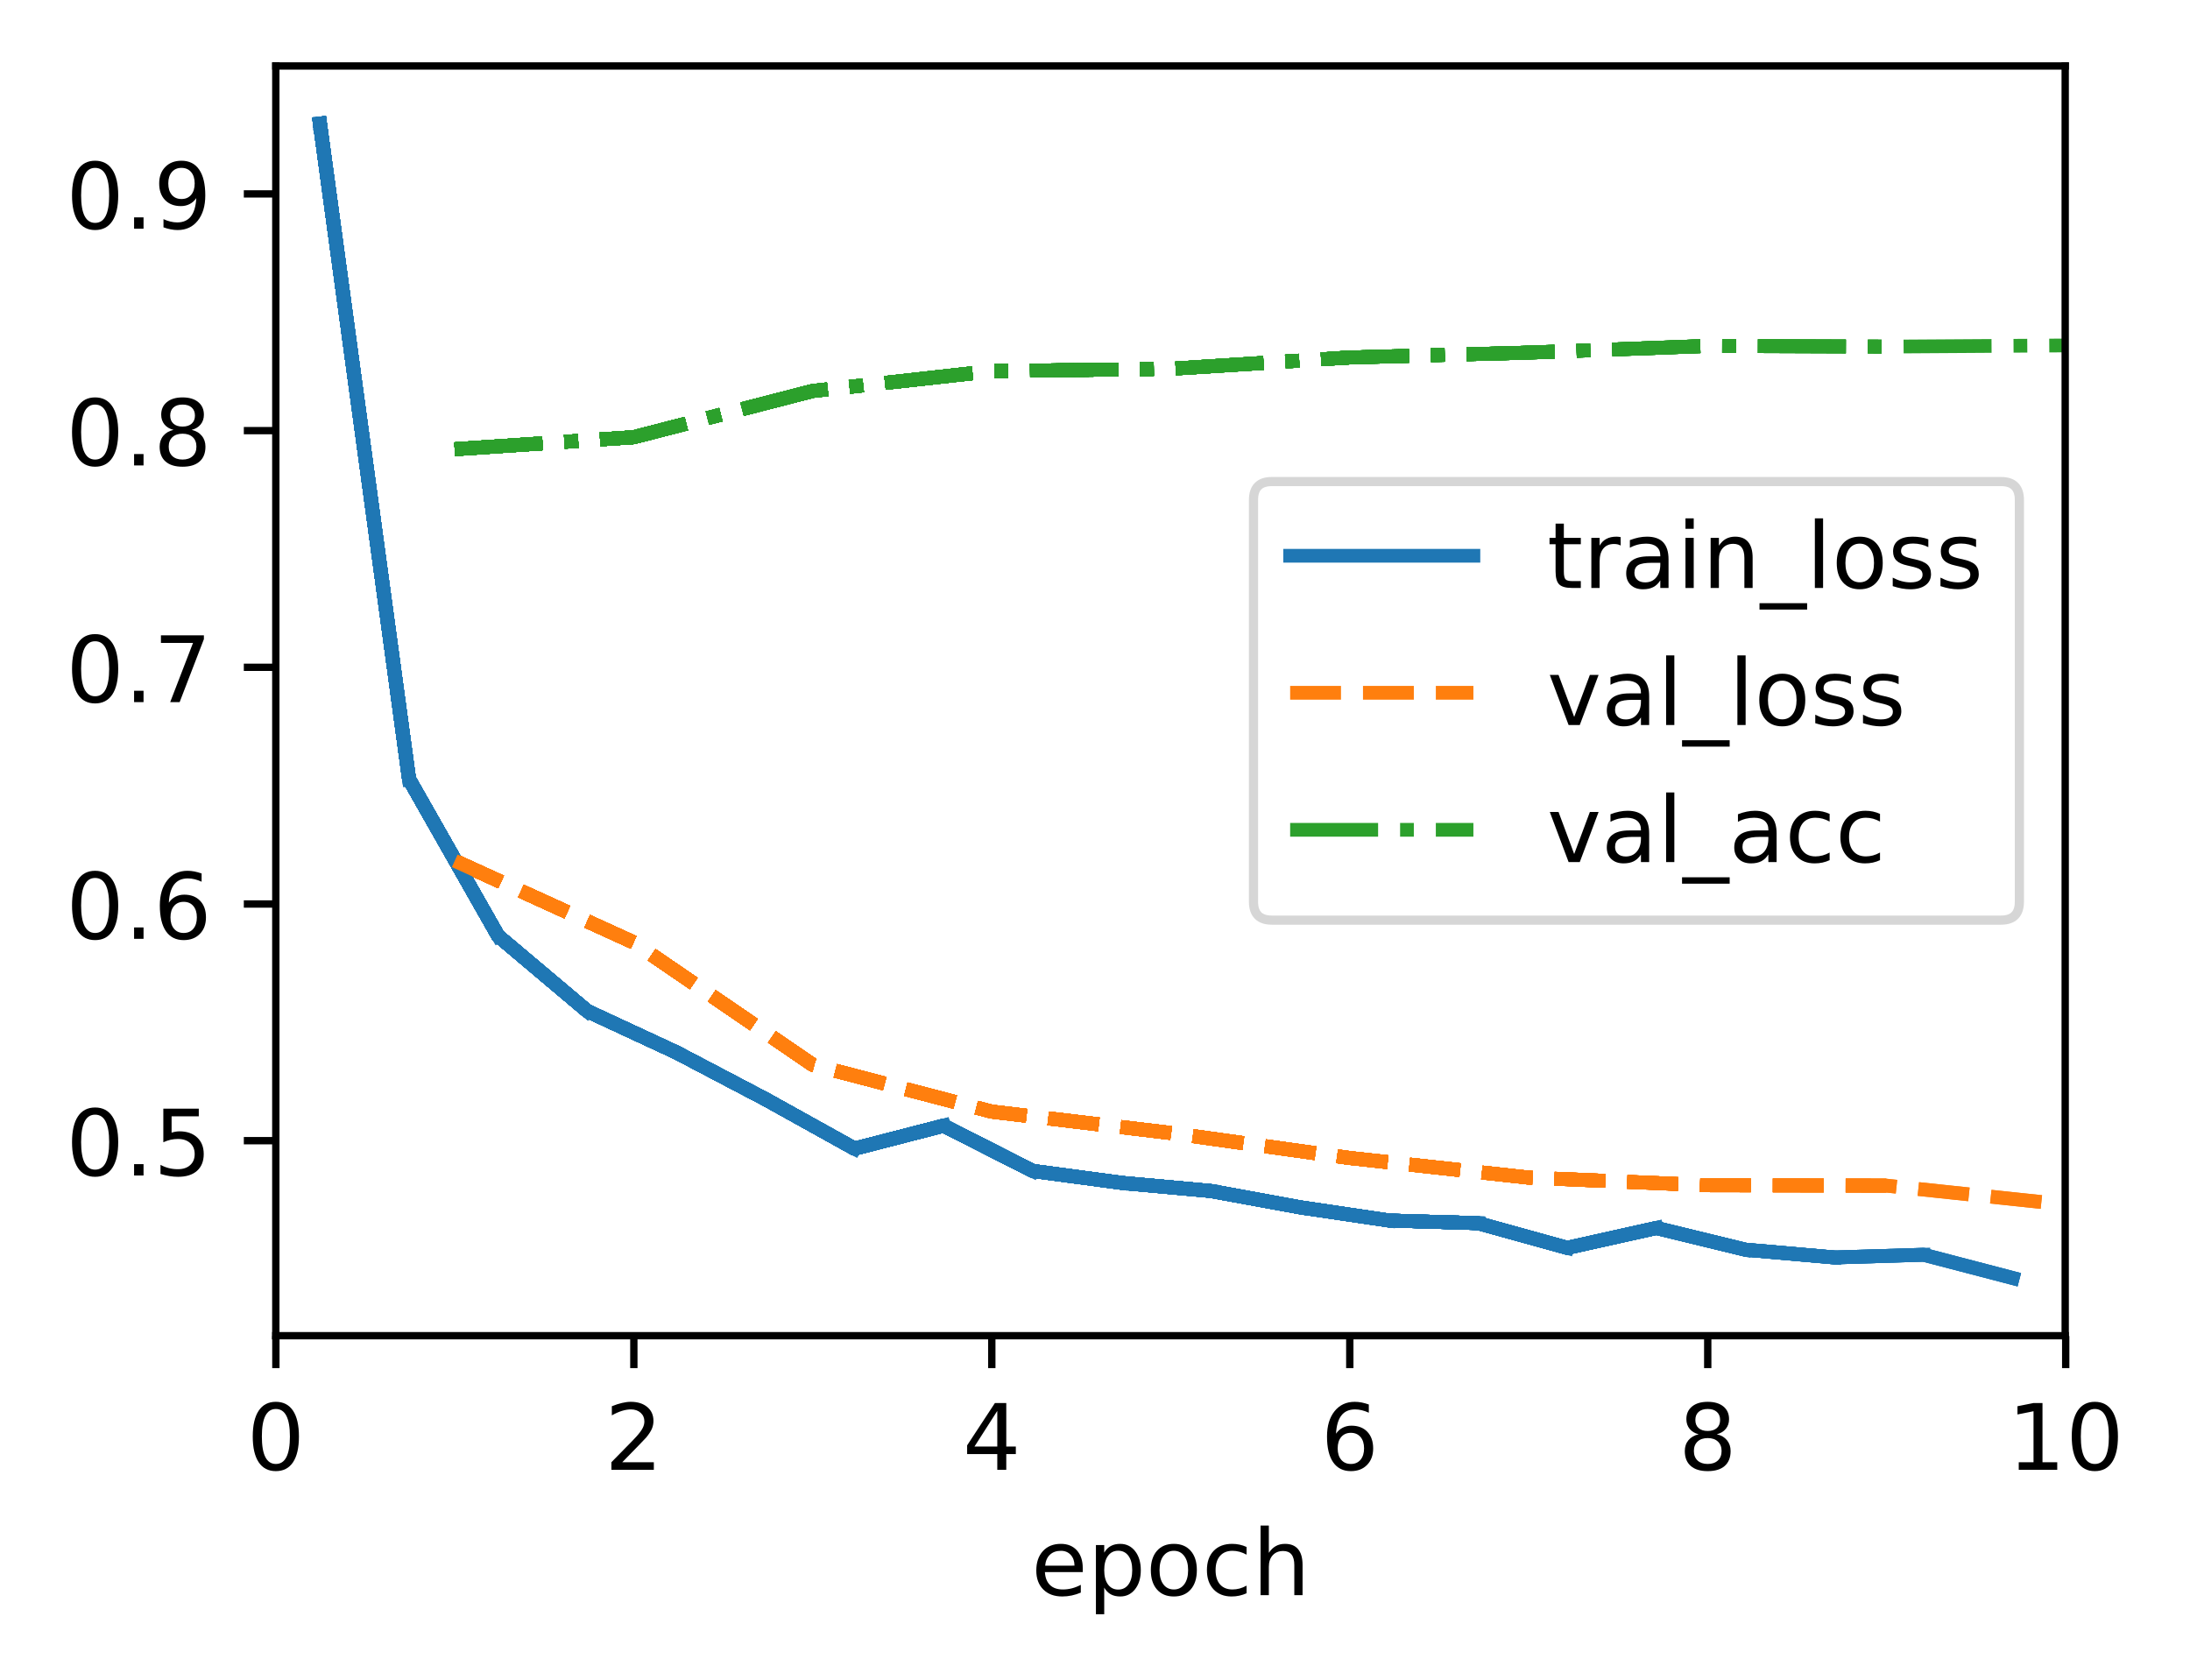 <?xml version="1.0" encoding="UTF-8"?>
<svg xmlns="http://www.w3.org/2000/svg" xmlns:xlink="http://www.w3.org/1999/xlink" width="318.621" height="244.475" viewBox="0 0 318.621 244.475" version="1.1">
<rect x="0" y="0" width="318.621" height="244.475" fill="#333333" stroke="none"/>
<defs>
<clipPath id="clip1">
  <path d="M 65 124 L 300.539 124 L 300.539 177 L 65 177 Z M 65 124 "/>
</clipPath>
<clipPath id="clip2">
  <path d="M 65 124 L 300.539 124 L 300.539 177 L 65 177 Z M 65 124 "/>
</clipPath>
<clipPath id="clip3">
  <path d="M 65 49 L 300.539 49 L 300.539 67 L 65 67 Z M 65 49 "/>
</clipPath>
<filter id="alpha" filterUnits="objectBoundingBox" x="0%" y="0%" width="100%" height="100%">
  <feColorMatrix type="matrix" in="SourceGraphic" values="0 0 0 0 1 0 0 0 0 1 0 0 0 0 1 0 0 0 1 0"/>
</filter>
<mask id="mask0">
  <g filter="url(#alpha)">
<rect x="0" y="0" width="318.621" height="244.475" style="fill:rgb(0%,0%,0%);fill-opacity:0.8;stroke:none;"/>
  </g>
</mask>
<clipPath id="clip4">
  <rect x="0" y="0" width="319" height="245"/>
</clipPath>
<g id="surface5" clip-path="url(#clip4)">
<path style="fill-rule:nonzero;fill:rgb(100%,100%,100%);fill-opacity:1;stroke-width:1;stroke-linecap:butt;stroke-linejoin:miter;stroke:rgb(80%,80%,80%);stroke-opacity:1;stroke-miterlimit:4;" d="M 138.812 100.436 L 218.402 100.436 C 219.735 100.436 220.403 99.768 220.403 98.435 L 220.403 54.565 C 220.403 53.232 219.735 52.564 218.402 52.564 L 138.812 52.564 C 137.479 52.564 136.813 53.232 136.813 54.565 L 136.813 98.435 C 136.813 99.768 137.479 100.436 138.812 100.436 Z M 138.812 100.436 " transform="matrix(1.333,0,0,1.333,0,-0)"/>
</g>
</defs>
<g id="surface1">
<path style=" stroke:none;fill-rule:nonzero;fill:rgb(100%,100%,100%);fill-opacity:1;" d="M 0 244.477 L 318.621 244.477 L 318.621 0 L 0 0 Z M 0 244.477 "/>
<path style=" stroke:none;fill-rule:nonzero;fill:rgb(100%,100%,100%);fill-opacity:1;" d="M 40.137 194.398 L 300.539 194.398 L 300.539 9.602 L 40.137 9.602 Z M 40.137 194.398 "/>
<path style="fill:none;stroke-width:0.8;stroke-linecap:butt;stroke-linejoin:round;stroke:rgb(0%,0%,0%);stroke-opacity:1;stroke-miterlimit:4;" d="M -0.001 -0.001 L -0.001 3.5 " transform="matrix(1.333,0,0,1.333,40.137,194.4)"/>
<path style=" stroke:none;fill-rule:nonzero;fill:rgb(0%,0%,0%);fill-opacity:1;" d="M 40.133 205.012 C 39.457 205.012 38.949 205.344 38.605 206.012 C 38.266 206.676 38.098 207.676 38.098 209.016 C 38.098 210.348 38.266 211.348 38.605 212.012 C 38.949 212.68 39.457 213.012 40.133 213.012 C 40.816 213.012 41.328 212.68 41.668 212.012 C 42.008 211.348 42.18 210.348 42.18 209.016 C 42.18 207.676 42.008 206.676 41.668 206.012 C 41.328 205.344 40.816 205.012 40.133 205.012 Z M 40.133 203.969 C 41.223 203.969 42.055 204.398 42.633 205.262 C 43.207 206.125 43.492 207.375 43.492 209.016 C 43.492 210.652 43.207 211.898 42.633 212.762 C 42.055 213.625 41.223 214.055 40.133 214.055 C 39.043 214.055 38.211 213.625 37.637 212.762 C 37.062 211.898 36.773 210.652 36.773 209.016 C 36.773 207.375 37.062 206.125 37.637 205.262 C 38.211 204.398 39.043 203.969 40.133 203.969 Z M 40.133 203.969 "/>
<path style="fill:none;stroke-width:0.8;stroke-linecap:butt;stroke-linejoin:round;stroke:rgb(0%,0%,0%);stroke-opacity:1;stroke-miterlimit:4;" d="M 0.001 -0.001 L 0.001 3.5 " transform="matrix(1.333,0,0,1.333,92.217,194.4)"/>
<path style=" stroke:none;fill-rule:nonzero;fill:rgb(0%,0%,0%);fill-opacity:1;" d="M 90.535 212.758 L 95.125 212.758 L 95.125 213.863 L 88.953 213.863 L 88.953 212.758 C 89.453 212.242 90.133 211.547 90.992 210.68 C 91.855 209.809 92.398 209.246 92.617 208.992 C 93.039 208.523 93.332 208.121 93.5 207.793 C 93.668 207.465 93.75 207.145 93.75 206.828 C 93.75 206.309 93.57 205.891 93.207 205.566 C 92.844 205.238 92.371 205.074 91.789 205.074 C 91.379 205.074 90.941 205.148 90.484 205.289 C 90.027 205.434 89.539 205.648 89.016 205.941 L 89.016 204.613 C 89.547 204.398 90.043 204.238 90.5 204.133 C 90.961 204.023 91.383 203.969 91.766 203.969 C 92.773 203.969 93.574 204.223 94.172 204.727 C 94.773 205.227 95.07 205.898 95.07 206.742 C 95.07 207.141 94.996 207.52 94.848 207.879 C 94.699 208.234 94.426 208.656 94.031 209.145 C 93.922 209.27 93.578 209.633 92.996 210.234 C 92.414 210.836 91.594 211.68 90.535 212.758 Z M 90.535 212.758 "/>
<path style="fill:none;stroke-width:0.8;stroke-linecap:butt;stroke-linejoin:round;stroke:rgb(0%,0%,0%);stroke-opacity:1;stroke-miterlimit:4;" d="M -0 -0.001 L -0 3.5 " transform="matrix(1.333,0,0,1.333,144.297,194.4)"/>
<path style=" stroke:none;fill-rule:nonzero;fill:rgb(0%,0%,0%);fill-opacity:1;" d="M 145.094 205.289 L 141.773 210.48 L 145.094 210.48 Z M 144.75 204.145 L 146.402 204.145 L 146.402 210.48 L 147.793 210.48 L 147.793 211.574 L 146.402 211.574 L 146.402 213.863 L 145.094 213.863 L 145.094 211.574 L 140.707 211.574 L 140.707 210.305 Z M 144.75 204.145 "/>
<path style="fill:none;stroke-width:0.8;stroke-linecap:butt;stroke-linejoin:round;stroke:rgb(0%,0%,0%);stroke-opacity:1;stroke-miterlimit:4;" d="M 0.001 -0.001 L 0.001 3.5 " transform="matrix(1.333,0,0,1.333,196.378,194.4)"/>
<path style=" stroke:none;fill-rule:nonzero;fill:rgb(0%,0%,0%);fill-opacity:1;" d="M 196.539 208.48 C 195.949 208.48 195.48 208.684 195.133 209.086 C 194.789 209.492 194.617 210.043 194.617 210.746 C 194.617 211.445 194.789 211.996 195.133 212.402 C 195.48 212.809 195.949 213.012 196.539 213.012 C 197.129 213.012 197.594 212.809 197.941 212.402 C 198.285 211.996 198.457 211.445 198.457 210.746 C 198.457 210.043 198.285 209.492 197.941 209.086 C 197.594 208.684 197.129 208.48 196.539 208.48 Z M 199.148 204.359 L 199.148 205.555 C 198.816 205.402 198.484 205.281 198.148 205.199 C 197.812 205.117 197.48 205.074 197.148 205.074 C 196.281 205.074 195.617 205.367 195.16 205.953 C 194.703 206.539 194.441 207.426 194.375 208.609 C 194.633 208.234 194.953 207.941 195.34 207.742 C 195.727 207.539 196.152 207.441 196.613 207.441 C 197.59 207.441 198.363 207.734 198.93 208.328 C 199.496 208.922 199.781 209.727 199.781 210.746 C 199.781 211.746 199.484 212.547 198.895 213.148 C 198.305 213.754 197.52 214.055 196.539 214.055 C 195.414 214.055 194.555 213.625 193.957 212.762 C 193.363 211.898 193.066 210.652 193.066 209.016 C 193.066 207.477 193.434 206.254 194.16 205.34 C 194.891 204.426 195.867 203.969 197.098 203.969 C 197.426 203.969 197.762 204 198.098 204.066 C 198.434 204.133 198.781 204.23 199.148 204.359 Z M 199.148 204.359 "/>
<path style="fill:none;stroke-width:0.8;stroke-linecap:butt;stroke-linejoin:round;stroke:rgb(0%,0%,0%);stroke-opacity:1;stroke-miterlimit:4;" d="M -0 -0.001 L -0 3.5 " transform="matrix(1.333,0,0,1.333,248.457,194.4)"/>
<path style=" stroke:none;fill-rule:nonzero;fill:rgb(0%,0%,0%);fill-opacity:1;" d="M 248.453 209.246 C 247.828 209.246 247.336 209.414 246.977 209.75 C 246.621 210.086 246.441 210.543 246.441 211.129 C 246.441 211.715 246.621 212.176 246.977 212.512 C 247.336 212.844 247.828 213.012 248.453 213.012 C 249.078 213.012 249.57 212.844 249.93 212.508 C 250.293 212.172 250.473 211.711 250.473 211.129 C 250.473 210.543 250.293 210.086 249.934 209.75 C 249.578 209.414 249.082 209.246 248.453 209.246 Z M 247.141 208.691 C 246.574 208.551 246.137 208.289 245.82 207.902 C 245.508 207.516 245.348 207.043 245.348 206.488 C 245.348 205.711 245.625 205.098 246.18 204.645 C 246.734 204.195 247.492 203.969 248.453 203.969 C 249.422 203.969 250.18 204.195 250.734 204.645 C 251.285 205.098 251.559 205.711 251.559 206.488 C 251.559 207.043 251.402 207.516 251.086 207.902 C 250.773 208.289 250.336 208.551 249.777 208.691 C 250.41 208.836 250.902 209.125 251.254 209.555 C 251.609 209.984 251.785 210.508 251.785 211.129 C 251.785 212.07 251.5 212.797 250.926 213.301 C 250.348 213.805 249.527 214.055 248.453 214.055 C 247.383 214.055 246.559 213.805 245.984 213.301 C 245.406 212.797 245.121 212.07 245.121 211.129 C 245.121 210.508 245.297 209.984 245.652 209.555 C 246.012 209.125 246.504 208.836 247.141 208.691 Z M 246.656 206.613 C 246.656 207.117 246.812 207.508 247.129 207.789 C 247.445 208.07 247.887 208.211 248.453 208.211 C 249.02 208.211 249.461 208.07 249.777 207.789 C 250.098 207.508 250.258 207.117 250.258 206.613 C 250.258 206.109 250.098 205.715 249.777 205.434 C 249.461 205.152 249.02 205.012 248.453 205.012 C 247.887 205.012 247.445 205.152 247.129 205.434 C 246.812 205.715 246.656 206.109 246.656 206.613 Z M 246.656 206.613 "/>
<path style="fill:none;stroke-width:0.8;stroke-linecap:butt;stroke-linejoin:round;stroke:rgb(0%,0%,0%);stroke-opacity:1;stroke-miterlimit:4;" d="M 0.001 -0.001 L 0.001 3.5 " transform="matrix(1.333,0,0,1.333,300.537,194.4)"/>
<path style=" stroke:none;fill-rule:nonzero;fill:rgb(0%,0%,0%);fill-opacity:1;" d="M 293.707 212.758 L 295.855 212.758 L 295.855 205.34 L 293.52 205.809 L 293.52 204.613 L 295.844 204.145 L 297.16 204.145 L 297.16 212.758 L 299.305 212.758 L 299.305 213.863 L 293.707 213.863 Z M 293.707 212.758 "/>
<path style=" stroke:none;fill-rule:nonzero;fill:rgb(0%,0%,0%);fill-opacity:1;" d="M 304.773 205.012 C 304.098 205.012 303.59 205.344 303.246 206.012 C 302.906 206.676 302.738 207.676 302.738 209.016 C 302.738 210.348 302.906 211.348 303.246 212.012 C 303.59 212.68 304.098 213.012 304.773 213.012 C 305.457 213.012 305.969 212.68 306.309 212.012 C 306.648 211.348 306.82 210.348 306.82 209.016 C 306.82 207.676 306.648 206.676 306.309 206.012 C 305.969 205.344 305.457 205.012 304.773 205.012 Z M 304.773 203.969 C 305.863 203.969 306.699 204.398 307.273 205.262 C 307.848 206.125 308.137 207.375 308.137 209.016 C 308.137 210.652 307.848 211.898 307.273 212.762 C 306.699 213.625 305.863 214.055 304.773 214.055 C 303.688 214.055 302.855 213.625 302.277 212.762 C 301.703 211.898 301.418 210.652 301.418 209.016 C 301.418 207.375 301.703 206.125 302.277 205.262 C 302.855 204.398 303.688 203.969 304.773 203.969 Z M 304.773 203.969 "/>
<path style=" stroke:none;fill-rule:nonzero;fill:rgb(0%,0%,0%);fill-opacity:1;" d="M 157.527 228.156 L 157.527 228.742 L 152.02 228.742 C 152.07 229.566 152.32 230.195 152.766 230.629 C 153.211 231.059 153.828 231.273 154.621 231.273 C 155.082 231.273 155.527 231.219 155.961 231.105 C 156.391 230.992 156.82 230.824 157.246 230.598 L 157.246 231.73 C 156.816 231.914 156.375 232.051 155.926 232.148 C 155.473 232.242 155.016 232.293 154.551 232.293 C 153.387 232.293 152.465 231.953 151.789 231.277 C 151.109 230.598 150.77 229.684 150.77 228.527 C 150.77 227.336 151.09 226.387 151.734 225.688 C 152.379 224.984 153.25 224.637 154.344 224.637 C 155.324 224.637 156.102 224.953 156.672 225.582 C 157.242 226.215 157.527 227.07 157.527 228.156 Z M 156.328 227.805 C 156.32 227.148 156.137 226.629 155.777 226.238 C 155.422 225.848 154.945 225.648 154.355 225.648 C 153.688 225.648 153.152 225.84 152.754 226.215 C 152.352 226.594 152.121 227.125 152.059 227.812 Z M 156.328 227.805 "/>
<path style=" stroke:none;fill-rule:nonzero;fill:rgb(0%,0%,0%);fill-opacity:1;" d="M 160.652 231.008 L 160.652 234.875 L 159.445 234.875 L 159.445 224.809 L 160.652 224.809 L 160.652 225.918 C 160.902 225.484 161.223 225.16 161.605 224.953 C 161.988 224.742 162.449 224.637 162.98 224.637 C 163.867 224.637 164.586 224.988 165.141 225.691 C 165.695 226.391 165.973 227.316 165.973 228.461 C 165.973 229.609 165.695 230.535 165.141 231.238 C 164.586 231.941 163.867 232.293 162.98 232.293 C 162.449 232.293 161.988 232.188 161.605 231.977 C 161.223 231.766 160.902 231.441 160.652 231.008 Z M 164.727 228.461 C 164.727 227.582 164.547 226.891 164.184 226.391 C 163.82 225.887 163.324 225.637 162.691 225.637 C 162.055 225.637 161.559 225.887 161.195 226.391 C 160.832 226.891 160.652 227.582 160.652 228.461 C 160.652 229.344 160.832 230.035 161.195 230.535 C 161.559 231.035 162.055 231.289 162.691 231.289 C 163.324 231.289 163.82 231.035 164.184 230.535 C 164.547 230.035 164.727 229.344 164.727 228.461 Z M 164.727 228.461 "/>
<path style=" stroke:none;fill-rule:nonzero;fill:rgb(0%,0%,0%);fill-opacity:1;" d="M 170.781 225.648 C 170.141 225.648 169.633 225.902 169.258 226.402 C 168.883 226.902 168.699 227.59 168.699 228.461 C 168.699 229.336 168.883 230.023 169.254 230.523 C 169.625 231.023 170.137 231.273 170.781 231.273 C 171.422 231.273 171.926 231.023 172.297 230.52 C 172.672 230.016 172.859 229.332 172.859 228.461 C 172.859 227.598 172.672 226.914 172.297 226.41 C 171.926 225.902 171.422 225.648 170.781 225.648 Z M 170.781 224.637 C 171.824 224.637 172.641 224.973 173.234 225.652 C 173.832 226.328 174.129 227.266 174.129 228.461 C 174.129 229.656 173.832 230.594 173.234 231.273 C 172.641 231.953 171.824 232.293 170.781 232.293 C 169.734 232.293 168.914 231.953 168.324 231.273 C 167.73 230.594 167.434 229.656 167.434 228.461 C 167.434 227.266 167.73 226.328 168.324 225.652 C 168.914 224.973 169.734 224.637 170.781 224.637 Z M 170.781 224.637 "/>
<path style=" stroke:none;fill-rule:nonzero;fill:rgb(0%,0%,0%);fill-opacity:1;" d="M 181.363 225.09 L 181.363 226.211 C 181.023 226.023 180.684 225.883 180.344 225.789 C 180.004 225.695 179.66 225.648 179.312 225.648 C 178.535 225.648 177.93 225.898 177.5 226.391 C 177.07 226.883 176.855 227.57 176.855 228.461 C 176.855 229.352 177.07 230.043 177.5 230.539 C 177.93 231.027 178.535 231.273 179.312 231.273 C 179.66 231.273 180.004 231.227 180.344 231.137 C 180.684 231.043 181.023 230.902 181.363 230.715 L 181.363 231.824 C 181.027 231.977 180.68 232.094 180.32 232.172 C 179.965 232.254 179.586 232.293 179.18 232.293 C 178.082 232.293 177.207 231.945 176.562 231.258 C 175.914 230.566 175.594 229.633 175.594 228.461 C 175.594 227.273 175.918 226.34 176.57 225.66 C 177.227 224.977 178.121 224.637 179.258 224.637 C 179.629 224.637 179.988 224.672 180.34 224.75 C 180.691 224.824 181.031 224.938 181.363 225.09 Z M 181.363 225.09 "/>
<path style=" stroke:none;fill-rule:nonzero;fill:rgb(0%,0%,0%);fill-opacity:1;" d="M 189.508 227.699 L 189.508 232.102 L 188.309 232.102 L 188.309 227.738 C 188.309 227.051 188.176 226.535 187.906 226.191 C 187.637 225.848 187.23 225.676 186.695 225.676 C 186.047 225.676 185.535 225.883 185.164 226.297 C 184.789 226.707 184.602 227.27 184.602 227.98 L 184.602 232.102 L 183.398 232.102 L 183.398 221.973 L 184.602 221.973 L 184.602 225.945 C 184.891 225.504 185.227 225.176 185.617 224.961 C 186.004 224.742 186.453 224.637 186.961 224.637 C 187.797 224.637 188.434 224.895 188.859 225.414 C 189.293 225.93 189.508 226.691 189.508 227.699 Z M 189.508 227.699 "/>
<path style="fill:none;stroke-width:0.8;stroke-linecap:butt;stroke-linejoin:round;stroke:rgb(0%,0%,0%);stroke-opacity:1;stroke-miterlimit:4;" d="M -0.001 -0.001 L -3.499 -0.001 " transform="matrix(1.333,0,0,1.333,40.137,165.974)"/>
<path style=" stroke:none;fill-rule:nonzero;fill:rgb(0%,0%,0%);fill-opacity:1;" d="M 13.836 162.188 C 13.16 162.188 12.652 162.52 12.309 163.188 C 11.969 163.852 11.801 164.852 11.801 166.191 C 11.801 167.523 11.969 168.52 12.309 169.188 C 12.652 169.855 13.16 170.188 13.836 170.188 C 14.52 170.188 15.031 169.855 15.371 169.188 C 15.711 168.52 15.883 167.523 15.883 166.191 C 15.883 164.852 15.711 163.852 15.371 163.188 C 15.031 162.52 14.52 162.188 13.836 162.188 Z M 13.836 161.145 C 14.93 161.145 15.762 161.574 16.336 162.438 C 16.91 163.301 17.199 164.551 17.199 166.191 C 17.199 167.824 16.91 169.074 16.336 169.938 C 15.762 170.801 14.93 171.23 13.836 171.23 C 12.75 171.23 11.918 170.801 11.34 169.938 C 10.766 169.074 10.48 167.824 10.48 166.191 C 10.48 164.551 10.766 163.301 11.34 162.438 C 11.918 161.574 12.75 161.145 13.836 161.145 Z M 13.836 161.145 "/>
<path style=" stroke:none;fill-rule:nonzero;fill:rgb(0%,0%,0%);fill-opacity:1;" d="M 19.508 169.387 L 20.883 169.387 L 20.883 171.039 L 19.508 171.039 Z M 19.508 169.387 "/>
<path style=" stroke:none;fill-rule:nonzero;fill:rgb(0%,0%,0%);fill-opacity:1;" d="M 23.762 161.32 L 28.922 161.32 L 28.922 162.426 L 24.965 162.426 L 24.965 164.809 C 25.156 164.742 25.344 164.695 25.535 164.664 C 25.727 164.633 25.918 164.613 26.109 164.613 C 27.195 164.613 28.055 164.914 28.688 165.508 C 29.324 166.102 29.641 166.906 29.641 167.922 C 29.641 168.969 29.312 169.781 28.664 170.359 C 28.012 170.941 27.094 171.23 25.91 171.23 C 25.5 171.23 25.086 171.195 24.66 171.125 C 24.238 171.055 23.801 170.953 23.352 170.812 L 23.352 169.488 C 23.742 169.703 24.145 169.859 24.562 169.965 C 24.977 170.07 25.418 170.121 25.883 170.121 C 26.633 170.121 27.227 169.926 27.664 169.531 C 28.105 169.137 28.324 168.598 28.324 167.922 C 28.324 167.246 28.105 166.711 27.664 166.316 C 27.227 165.918 26.633 165.723 25.883 165.723 C 25.531 165.723 25.18 165.762 24.828 165.836 C 24.48 165.914 24.125 166.039 23.762 166.203 Z M 23.762 161.32 "/>
<path style="fill:none;stroke-width:0.8;stroke-linecap:butt;stroke-linejoin:round;stroke:rgb(0%,0%,0%);stroke-opacity:1;stroke-miterlimit:4;" d="M -0.001 0 L -3.499 0 " transform="matrix(1.333,0,0,1.333,40.137,131.535)"/>
<path style=" stroke:none;fill-rule:nonzero;fill:rgb(0%,0%,0%);fill-opacity:1;" d="M 13.836 127.746 C 13.16 127.746 12.652 128.078 12.309 128.746 C 11.969 129.41 11.801 130.414 11.801 131.75 C 11.801 133.082 11.969 134.082 12.309 134.75 C 12.652 135.414 13.16 135.75 13.836 135.75 C 14.52 135.75 15.031 135.414 15.371 134.75 C 15.711 134.082 15.883 133.082 15.883 131.75 C 15.883 130.414 15.711 129.41 15.371 128.746 C 15.031 128.078 14.52 127.746 13.836 127.746 Z M 13.836 126.703 C 14.93 126.703 15.762 127.137 16.336 128 C 16.91 128.859 17.199 130.109 17.199 131.75 C 17.199 133.387 16.91 134.637 16.336 135.5 C 15.762 136.359 14.93 136.789 13.836 136.789 C 12.75 136.789 11.918 136.359 11.34 135.5 C 10.766 134.637 10.48 133.387 10.48 131.75 C 10.48 130.109 10.766 128.859 11.34 128 C 11.918 127.137 12.75 126.703 13.836 126.703 Z M 13.836 126.703 "/>
<path style=" stroke:none;fill-rule:nonzero;fill:rgb(0%,0%,0%);fill-opacity:1;" d="M 19.508 134.945 L 20.883 134.945 L 20.883 136.602 L 19.508 136.602 Z M 19.508 134.945 "/>
<path style=" stroke:none;fill-rule:nonzero;fill:rgb(0%,0%,0%);fill-opacity:1;" d="M 26.723 131.219 C 26.133 131.219 25.664 131.418 25.32 131.824 C 24.977 132.227 24.801 132.777 24.801 133.48 C 24.801 134.18 24.977 134.734 25.32 135.141 C 25.664 135.547 26.133 135.75 26.723 135.75 C 27.312 135.75 27.781 135.547 28.125 135.141 C 28.469 134.734 28.641 134.18 28.641 133.48 C 28.641 132.777 28.469 132.227 28.125 131.824 C 27.781 131.418 27.312 131.219 26.723 131.219 Z M 29.332 127.094 L 29.332 128.293 C 29.004 128.137 28.672 128.02 28.332 127.938 C 27.996 127.852 27.664 127.812 27.332 127.812 C 26.465 127.812 25.801 128.105 25.344 128.691 C 24.887 129.277 24.625 130.16 24.562 131.348 C 24.816 130.969 25.137 130.68 25.523 130.477 C 25.91 130.277 26.336 130.176 26.801 130.176 C 27.777 130.176 28.547 130.473 29.113 131.066 C 29.684 131.656 29.965 132.461 29.965 133.48 C 29.965 134.48 29.672 135.281 29.078 135.887 C 28.488 136.488 27.703 136.789 26.723 136.789 C 25.598 136.789 24.738 136.359 24.145 135.5 C 23.551 134.637 23.254 133.387 23.254 131.75 C 23.254 130.215 23.617 128.988 24.348 128.074 C 25.074 127.16 26.055 126.703 27.281 126.703 C 27.613 126.703 27.945 126.738 28.281 126.801 C 28.617 126.867 28.969 126.965 29.332 127.094 Z M 29.332 127.094 "/>
<path style="fill:none;stroke-width:0.8;stroke-linecap:butt;stroke-linejoin:round;stroke:rgb(0%,0%,0%);stroke-opacity:1;stroke-miterlimit:4;" d="M -0.001 -0.001 L -3.499 -0.001 " transform="matrix(1.333,0,0,1.333,40.137,97.095)"/>
<path style=" stroke:none;fill-rule:nonzero;fill:rgb(0%,0%,0%);fill-opacity:1;" d="M 13.836 93.305 C 13.16 93.305 12.652 93.641 12.309 94.305 C 11.969 94.973 11.801 95.973 11.801 97.309 C 11.801 98.641 11.969 99.641 12.309 100.309 C 12.652 100.977 13.16 101.309 13.836 101.309 C 14.52 101.309 15.031 100.977 15.371 100.309 C 15.711 99.641 15.883 98.641 15.883 97.309 C 15.883 95.973 15.711 94.973 15.371 94.305 C 15.031 93.641 14.52 93.305 13.836 93.305 Z M 13.836 92.266 C 14.93 92.266 15.762 92.695 16.336 93.559 C 16.91 94.418 17.199 95.672 17.199 97.309 C 17.199 98.945 16.91 100.195 16.336 101.059 C 15.762 101.918 14.93 102.352 13.836 102.352 C 12.75 102.352 11.918 101.918 11.34 101.059 C 10.766 100.195 10.48 98.945 10.48 97.309 C 10.48 95.672 10.766 94.418 11.34 93.559 C 11.918 92.695 12.75 92.266 13.836 92.266 Z M 13.836 92.266 "/>
<path style=" stroke:none;fill-rule:nonzero;fill:rgb(0%,0%,0%);fill-opacity:1;" d="M 19.508 100.508 L 20.883 100.508 L 20.883 102.16 L 19.508 102.16 Z M 19.508 100.508 "/>
<path style=" stroke:none;fill-rule:nonzero;fill:rgb(0%,0%,0%);fill-opacity:1;" d="M 23.414 92.441 L 29.664 92.441 L 29.664 93 L 26.137 102.16 L 24.762 102.16 L 28.082 93.547 L 23.414 93.547 Z M 23.414 92.441 "/>
<path style="fill:none;stroke-width:0.8;stroke-linecap:butt;stroke-linejoin:round;stroke:rgb(0%,0%,0%);stroke-opacity:1;stroke-miterlimit:4;" d="M -0.001 0.001 L -3.499 0.001 " transform="matrix(1.333,0,0,1.333,40.137,62.655)"/>
<path style=" stroke:none;fill-rule:nonzero;fill:rgb(0%,0%,0%);fill-opacity:1;" d="M 13.836 58.867 C 13.16 58.867 12.652 59.199 12.309 59.867 C 11.969 60.531 11.801 61.535 11.801 62.871 C 11.801 64.203 11.969 65.203 12.309 65.867 C 12.652 66.535 13.16 66.867 13.836 66.867 C 14.52 66.867 15.031 66.535 15.371 65.867 C 15.711 65.203 15.883 64.203 15.883 62.871 C 15.883 61.535 15.711 60.531 15.371 59.867 C 15.031 59.199 14.52 58.867 13.836 58.867 Z M 13.836 57.824 C 14.93 57.824 15.762 58.258 16.336 59.117 C 16.91 59.98 17.199 61.23 17.199 62.871 C 17.199 64.508 16.91 65.758 16.336 66.617 C 15.762 67.48 14.93 67.91 13.836 67.91 C 12.75 67.91 11.918 67.48 11.34 66.617 C 10.766 65.758 10.48 64.508 10.48 62.871 C 10.48 61.23 10.766 59.98 11.34 59.117 C 11.918 58.258 12.75 57.824 13.836 57.824 Z M 13.836 57.824 "/>
<path style=" stroke:none;fill-rule:nonzero;fill:rgb(0%,0%,0%);fill-opacity:1;" d="M 19.508 66.066 L 20.883 66.066 L 20.883 67.723 L 19.508 67.723 Z M 19.508 66.066 "/>
<path style=" stroke:none;fill-rule:nonzero;fill:rgb(0%,0%,0%);fill-opacity:1;" d="M 26.559 63.105 C 25.934 63.105 25.441 63.273 25.082 63.605 C 24.727 63.941 24.547 64.402 24.547 64.984 C 24.547 65.57 24.727 66.031 25.082 66.367 C 25.441 66.703 25.934 66.867 26.559 66.867 C 27.184 66.867 27.676 66.699 28.035 66.363 C 28.398 66.027 28.578 65.566 28.578 64.984 C 28.578 64.402 28.398 63.941 28.039 63.605 C 27.684 63.273 27.188 63.105 26.559 63.105 Z M 25.246 62.547 C 24.68 62.406 24.242 62.145 23.926 61.758 C 23.613 61.371 23.453 60.898 23.453 60.344 C 23.453 59.566 23.73 58.953 24.285 58.504 C 24.84 58.051 25.598 57.824 26.559 57.824 C 27.527 57.824 28.285 58.051 28.84 58.504 C 29.391 58.953 29.664 59.566 29.664 60.344 C 29.664 60.898 29.508 61.371 29.191 61.758 C 28.879 62.145 28.441 62.406 27.883 62.547 C 28.516 62.691 29.008 62.98 29.359 63.414 C 29.715 63.84 29.891 64.367 29.891 64.984 C 29.891 65.93 29.605 66.652 29.031 67.156 C 28.453 67.66 27.633 67.91 26.559 67.91 C 25.488 67.91 24.664 67.66 24.09 67.156 C 23.512 66.652 23.227 65.93 23.227 64.984 C 23.227 64.367 23.402 63.84 23.758 63.414 C 24.117 62.98 24.609 62.691 25.246 62.547 Z M 24.762 60.469 C 24.762 60.973 24.922 61.363 25.234 61.645 C 25.551 61.93 25.992 62.07 26.559 62.07 C 27.125 62.07 27.566 61.93 27.883 61.645 C 28.203 61.363 28.363 60.973 28.363 60.469 C 28.363 59.965 28.203 59.57 27.883 59.289 C 27.566 59.008 27.125 58.867 26.559 58.867 C 25.992 58.867 25.551 59.008 25.234 59.289 C 24.922 59.57 24.762 59.965 24.762 60.469 Z M 24.762 60.469 "/>
<path style="fill:none;stroke-width:0.8;stroke-linecap:butt;stroke-linejoin:round;stroke:rgb(0%,0%,0%);stroke-opacity:1;stroke-miterlimit:4;" d="M -0.001 -0.001 L -3.499 -0.001 " transform="matrix(1.333,0,0,1.333,40.137,28.216)"/>
<path style=" stroke:none;fill-rule:nonzero;fill:rgb(0%,0%,0%);fill-opacity:1;" d="M 13.836 24.426 C 13.16 24.426 12.652 24.762 12.309 25.426 C 11.969 26.094 11.801 27.094 11.801 28.43 C 11.801 29.762 11.969 30.762 12.309 31.43 C 12.652 32.098 13.16 32.43 13.836 32.43 C 14.52 32.43 15.031 32.098 15.371 31.43 C 15.711 30.762 15.883 29.762 15.883 28.43 C 15.883 27.094 15.711 26.094 15.371 25.426 C 15.031 24.762 14.52 24.426 13.836 24.426 Z M 13.836 23.387 C 14.93 23.387 15.762 23.816 16.336 24.68 C 16.91 25.539 17.199 26.789 17.199 28.43 C 17.199 30.066 16.91 31.316 16.336 32.18 C 15.762 33.039 14.93 33.473 13.836 33.473 C 12.75 33.473 11.918 33.039 11.34 32.18 C 10.766 31.316 10.48 30.066 10.48 28.43 C 10.48 26.789 10.766 25.539 11.34 24.68 C 11.918 23.816 12.75 23.387 13.836 23.387 Z M 13.836 23.387 "/>
<path style=" stroke:none;fill-rule:nonzero;fill:rgb(0%,0%,0%);fill-opacity:1;" d="M 19.508 31.629 L 20.883 31.629 L 20.883 33.281 L 19.508 33.281 Z M 19.508 31.629 "/>
<path style=" stroke:none;fill-rule:nonzero;fill:rgb(0%,0%,0%);fill-opacity:1;" d="M 23.785 33.078 L 23.785 31.883 C 24.117 32.039 24.449 32.156 24.789 32.238 C 25.125 32.32 25.461 32.363 25.785 32.363 C 26.652 32.363 27.316 32.07 27.773 31.488 C 28.23 30.902 28.492 30.016 28.559 28.828 C 28.309 29.199 27.988 29.488 27.602 29.688 C 27.215 29.887 26.789 29.988 26.32 29.988 C 25.348 29.988 24.578 29.695 24.012 29.105 C 23.445 28.516 23.16 27.711 23.16 26.691 C 23.16 25.695 23.457 24.895 24.047 24.293 C 24.637 23.688 25.422 23.387 26.402 23.387 C 27.527 23.387 28.387 23.816 28.977 24.68 C 29.57 25.539 29.867 26.789 29.867 28.43 C 29.867 29.965 29.504 31.188 28.777 32.102 C 28.051 33.016 27.07 33.473 25.844 33.473 C 25.516 33.473 25.18 33.438 24.84 33.371 C 24.504 33.309 24.152 33.211 23.785 33.078 Z M 26.402 28.957 C 26.992 28.957 27.461 28.758 27.805 28.355 C 28.152 27.949 28.324 27.395 28.324 26.691 C 28.324 25.992 28.152 25.441 27.805 25.035 C 27.461 24.629 26.992 24.426 26.402 24.426 C 25.812 24.426 25.344 24.629 25 25.035 C 24.656 25.441 24.484 25.992 24.484 26.691 C 24.484 27.395 24.656 27.949 25 28.355 C 25.344 28.758 25.812 28.957 26.402 28.957 Z M 26.402 28.957 "/>
<path style="fill:none;stroke-width:1.5;stroke-linecap:square;stroke-linejoin:round;stroke:rgb(12.157%,46.667%,70.588%);stroke-opacity:1;stroke-miterlimit:4;" d="M 34.922 13.5 L 34.925 13.5 M 34.922 13.5 " transform="matrix(1.333,0,0,1.333,0,-0)"/>
<path style="fill:none;stroke-width:1.5;stroke-linecap:square;stroke-linejoin:round;stroke:rgb(12.157%,46.667%,70.588%);stroke-opacity:1;stroke-miterlimit:4;" d="M 34.922 13.5 L 44.646 85.052 " transform="matrix(1.333,0,0,1.333,0,-0)"/>
<path style="fill:none;stroke-width:1.5;stroke-linecap:square;stroke-linejoin:round;stroke:rgb(12.157%,46.667%,70.588%);stroke-opacity:1;stroke-miterlimit:4;" d="M 34.922 13.5 L 44.646 85.052 " transform="matrix(1.333,0,0,1.333,0,-0)"/>
<path style="fill:none;stroke-width:1.5;stroke-linecap:square;stroke-linejoin:round;stroke:rgb(12.157%,46.667%,70.588%);stroke-opacity:1;stroke-miterlimit:4;" d="M 34.922 13.5 L 44.646 85.052 " transform="matrix(1.333,0,0,1.333,0,-0)"/>
<path style="fill:none;stroke-width:1.5;stroke-linecap:square;stroke-linejoin:round;stroke:rgb(12.157%,46.667%,70.588%);stroke-opacity:1;stroke-miterlimit:4;" d="M 34.922 13.5 L 44.646 85.052 L 54.369 102.161 " transform="matrix(1.333,0,0,1.333,0,-0)"/>
<path style="fill:none;stroke-width:1.5;stroke-linecap:square;stroke-linejoin:round;stroke:rgb(12.157%,46.667%,70.588%);stroke-opacity:1;stroke-miterlimit:4;" d="M 34.922 13.5 L 44.646 85.052 L 54.369 102.161 L 64.093 110.358 " transform="matrix(1.333,0,0,1.333,0,-0)"/>
<path style="fill:none;stroke-width:1.5;stroke-linecap:square;stroke-linejoin:round;stroke:rgb(12.157%,46.667%,70.588%);stroke-opacity:1;stroke-miterlimit:4;" d="M 34.922 13.5 L 44.646 85.052 L 54.369 102.161 L 64.093 110.358 " transform="matrix(1.333,0,0,1.333,0,-0)"/>
<path style="fill:none;stroke-width:1.5;stroke-linecap:butt;stroke-linejoin:round;stroke:rgb(100%,49.804%,5.49%);stroke-opacity:1;stroke-dasharray:5.55,2.4;stroke-miterlimit:4;" d="M 49.632 93.964 L 69.164 102.873 " transform="matrix(1.333,0,0,1.333,0,-0)"/>
<path style="fill:none;stroke-width:1.5;stroke-linecap:square;stroke-linejoin:round;stroke:rgb(12.157%,46.667%,70.588%);stroke-opacity:1;stroke-miterlimit:4;" d="M 34.922 13.5 L 44.646 85.052 L 54.369 102.161 L 64.093 110.358 " transform="matrix(1.333,0,0,1.333,0,-0)"/>
<path style="fill:none;stroke-width:1.5;stroke-linecap:butt;stroke-linejoin:round;stroke:rgb(100%,49.804%,5.49%);stroke-opacity:1;stroke-dasharray:5.55,2.4;stroke-miterlimit:4;" d="M 49.632 93.964 L 69.164 102.873 " transform="matrix(1.333,0,0,1.333,0,-0)"/>
<path style="fill:none;stroke-width:1.5;stroke-linecap:butt;stroke-linejoin:round;stroke:rgb(17.255%,62.745%,17.255%);stroke-opacity:1;stroke-dasharray:9.6,2.4,1.5,2.4;stroke-miterlimit:4;" d="M 49.632 49.034 L 69.164 47.722 " transform="matrix(1.333,0,0,1.333,0,-0)"/>
<path style="fill:none;stroke-width:1.5;stroke-linecap:square;stroke-linejoin:round;stroke:rgb(12.157%,46.667%,70.588%);stroke-opacity:1;stroke-miterlimit:4;" d="M 34.922 13.5 L 44.646 85.052 L 54.369 102.161 L 64.093 110.358 L 73.816 114.873 " transform="matrix(1.333,0,0,1.333,0,-0)"/>
<path style="fill:none;stroke-width:1.5;stroke-linecap:butt;stroke-linejoin:round;stroke:rgb(100%,49.804%,5.49%);stroke-opacity:1;stroke-dasharray:5.55,2.4;stroke-miterlimit:4;" d="M 49.632 93.964 L 69.164 102.873 " transform="matrix(1.333,0,0,1.333,0,-0)"/>
<path style="fill:none;stroke-width:1.5;stroke-linecap:butt;stroke-linejoin:round;stroke:rgb(17.255%,62.745%,17.255%);stroke-opacity:1;stroke-dasharray:9.6,2.4,1.5,2.4;stroke-miterlimit:4;" d="M 49.632 49.034 L 69.164 47.722 " transform="matrix(1.333,0,0,1.333,0,-0)"/>
<path style="fill:none;stroke-width:1.5;stroke-linecap:square;stroke-linejoin:round;stroke:rgb(12.157%,46.667%,70.588%);stroke-opacity:1;stroke-miterlimit:4;" d="M 34.922 13.5 L 44.646 85.052 L 54.369 102.161 L 64.093 110.358 L 73.816 114.873 L 83.54 119.977 " transform="matrix(1.333,0,0,1.333,0,-0)"/>
<path style="fill:none;stroke-width:1.5;stroke-linecap:butt;stroke-linejoin:round;stroke:rgb(100%,49.804%,5.49%);stroke-opacity:1;stroke-dasharray:5.55,2.4;stroke-miterlimit:4;" d="M 49.632 93.964 L 69.164 102.873 " transform="matrix(1.333,0,0,1.333,0,-0)"/>
<path style="fill:none;stroke-width:1.5;stroke-linecap:butt;stroke-linejoin:round;stroke:rgb(17.255%,62.745%,17.255%);stroke-opacity:1;stroke-dasharray:9.6,2.4,1.5,2.4;stroke-miterlimit:4;" d="M 49.632 49.034 L 69.164 47.722 " transform="matrix(1.333,0,0,1.333,0,-0)"/>
<path style="fill:none;stroke-width:1.5;stroke-linecap:square;stroke-linejoin:round;stroke:rgb(12.157%,46.667%,70.588%);stroke-opacity:1;stroke-miterlimit:4;" d="M 34.922 13.5 L 44.646 85.052 L 54.369 102.161 L 64.093 110.358 L 73.816 114.873 L 83.54 119.977 " transform="matrix(1.333,0,0,1.333,0,-0)"/>
<path style="fill:none;stroke-width:1.5;stroke-linecap:butt;stroke-linejoin:round;stroke:rgb(100%,49.804%,5.49%);stroke-opacity:1;stroke-dasharray:5.55,2.4;stroke-miterlimit:4;" d="M 49.632 93.964 L 69.164 102.873 L 88.693 116.227 " transform="matrix(1.333,0,0,1.333,0,-0)"/>
<path style="fill:none;stroke-width:1.5;stroke-linecap:butt;stroke-linejoin:round;stroke:rgb(17.255%,62.745%,17.255%);stroke-opacity:1;stroke-dasharray:9.6,2.4,1.5,2.4;stroke-miterlimit:4;" d="M 49.632 49.034 L 69.164 47.722 " transform="matrix(1.333,0,0,1.333,0,-0)"/>
<path style="fill:none;stroke-width:1.5;stroke-linecap:square;stroke-linejoin:round;stroke:rgb(12.157%,46.667%,70.588%);stroke-opacity:1;stroke-miterlimit:4;" d="M 34.922 13.5 L 44.646 85.052 L 54.369 102.161 L 64.093 110.358 L 73.816 114.873 L 83.54 119.977 " transform="matrix(1.333,0,0,1.333,0,-0)"/>
<path style="fill:none;stroke-width:1.5;stroke-linecap:butt;stroke-linejoin:round;stroke:rgb(100%,49.804%,5.49%);stroke-opacity:1;stroke-dasharray:5.55,2.4;stroke-miterlimit:4;" d="M 49.632 93.964 L 69.164 102.873 L 88.693 116.227 " transform="matrix(1.333,0,0,1.333,0,-0)"/>
<path style="fill:none;stroke-width:1.5;stroke-linecap:butt;stroke-linejoin:round;stroke:rgb(17.255%,62.745%,17.255%);stroke-opacity:1;stroke-dasharray:9.6,2.4,1.5,2.4;stroke-miterlimit:4;" d="M 49.632 49.034 L 69.164 47.722 L 88.693 42.677 " transform="matrix(1.333,0,0,1.333,0,-0)"/>
<path style="fill:none;stroke-width:1.5;stroke-linecap:square;stroke-linejoin:round;stroke:rgb(12.157%,46.667%,70.588%);stroke-opacity:1;stroke-miterlimit:4;" d="M 34.922 13.5 L 44.646 85.052 L 54.369 102.161 L 64.093 110.358 L 73.816 114.873 L 83.54 119.977 L 93.264 125.379 " transform="matrix(1.333,0,0,1.333,0,-0)"/>
<path style="fill:none;stroke-width:1.5;stroke-linecap:butt;stroke-linejoin:round;stroke:rgb(100%,49.804%,5.49%);stroke-opacity:1;stroke-dasharray:5.55,2.4;stroke-miterlimit:4;" d="M 49.632 93.964 L 69.164 102.873 L 88.693 116.227 " transform="matrix(1.333,0,0,1.333,0,-0)"/>
<path style="fill:none;stroke-width:1.5;stroke-linecap:butt;stroke-linejoin:round;stroke:rgb(17.255%,62.745%,17.255%);stroke-opacity:1;stroke-dasharray:9.6,2.4,1.5,2.4;stroke-miterlimit:4;" d="M 49.632 49.034 L 69.164 47.722 L 88.693 42.677 " transform="matrix(1.333,0,0,1.333,0,-0)"/>
<path style="fill:none;stroke-width:1.5;stroke-linecap:square;stroke-linejoin:round;stroke:rgb(12.157%,46.667%,70.588%);stroke-opacity:1;stroke-miterlimit:4;" d="M 34.922 13.5 L 44.646 85.052 L 54.369 102.161 L 64.093 110.358 L 73.816 114.873 L 83.54 119.977 L 93.264 125.379 L 102.987 122.871 " transform="matrix(1.333,0,0,1.333,0,-0)"/>
<path style="fill:none;stroke-width:1.5;stroke-linecap:butt;stroke-linejoin:round;stroke:rgb(100%,49.804%,5.49%);stroke-opacity:1;stroke-dasharray:5.55,2.4;stroke-miterlimit:4;" d="M 49.632 93.964 L 69.164 102.873 L 88.693 116.227 " transform="matrix(1.333,0,0,1.333,0,-0)"/>
<path style="fill:none;stroke-width:1.5;stroke-linecap:butt;stroke-linejoin:round;stroke:rgb(17.255%,62.745%,17.255%);stroke-opacity:1;stroke-dasharray:9.6,2.4,1.5,2.4;stroke-miterlimit:4;" d="M 49.632 49.034 L 69.164 47.722 L 88.693 42.677 " transform="matrix(1.333,0,0,1.333,0,-0)"/>
<path style="fill:none;stroke-width:1.5;stroke-linecap:square;stroke-linejoin:round;stroke:rgb(12.157%,46.667%,70.588%);stroke-opacity:1;stroke-miterlimit:4;" d="M 34.922 13.5 L 44.646 85.052 L 54.369 102.161 L 64.093 110.358 L 73.816 114.873 L 83.54 119.977 L 93.264 125.379 L 102.987 122.871 " transform="matrix(1.333,0,0,1.333,0,-0)"/>
<path style="fill:none;stroke-width:1.5;stroke-linecap:butt;stroke-linejoin:round;stroke:rgb(100%,49.804%,5.49%);stroke-opacity:1;stroke-dasharray:5.55,2.4;stroke-miterlimit:4;" d="M 49.632 93.964 L 69.164 102.873 L 88.693 116.227 L 108.223 121.336 " transform="matrix(1.333,0,0,1.333,0,-0)"/>
<path style="fill:none;stroke-width:1.5;stroke-linecap:butt;stroke-linejoin:round;stroke:rgb(17.255%,62.745%,17.255%);stroke-opacity:1;stroke-dasharray:9.6,2.4,1.5,2.4;stroke-miterlimit:4;" d="M 49.632 49.034 L 69.164 47.722 L 88.693 42.677 " transform="matrix(1.333,0,0,1.333,0,-0)"/>
<path style="fill:none;stroke-width:1.5;stroke-linecap:square;stroke-linejoin:round;stroke:rgb(12.157%,46.667%,70.588%);stroke-opacity:1;stroke-miterlimit:4;" d="M 34.922 13.5 L 44.646 85.052 L 54.369 102.161 L 64.093 110.358 L 73.816 114.873 L 83.54 119.977 L 93.264 125.379 L 102.987 122.871 " transform="matrix(1.333,0,0,1.333,0,-0)"/>
<path style="fill:none;stroke-width:1.5;stroke-linecap:butt;stroke-linejoin:round;stroke:rgb(100%,49.804%,5.49%);stroke-opacity:1;stroke-dasharray:5.55,2.4;stroke-miterlimit:4;" d="M 49.632 93.964 L 69.164 102.873 L 88.693 116.227 L 108.223 121.336 " transform="matrix(1.333,0,0,1.333,0,-0)"/>
<path style="fill:none;stroke-width:1.5;stroke-linecap:butt;stroke-linejoin:round;stroke:rgb(17.255%,62.745%,17.255%);stroke-opacity:1;stroke-dasharray:9.6,2.4,1.5,2.4;stroke-miterlimit:4;" d="M 49.632 49.034 L 69.164 47.722 L 88.693 42.677 L 108.223 40.509 " transform="matrix(1.333,0,0,1.333,0,-0)"/>
<path style="fill:none;stroke-width:1.5;stroke-linecap:square;stroke-linejoin:round;stroke:rgb(12.157%,46.667%,70.588%);stroke-opacity:1;stroke-miterlimit:4;" d="M 34.922 13.5 L 44.646 85.052 L 54.369 102.161 L 64.093 110.358 L 73.816 114.873 L 83.54 119.977 L 93.264 125.379 L 102.987 122.871 L 112.711 127.813 " transform="matrix(1.333,0,0,1.333,0,-0)"/>
<path style="fill:none;stroke-width:1.5;stroke-linecap:butt;stroke-linejoin:round;stroke:rgb(100%,49.804%,5.49%);stroke-opacity:1;stroke-dasharray:5.55,2.4;stroke-miterlimit:4;" d="M 49.632 93.964 L 69.164 102.873 L 88.693 116.227 L 108.223 121.336 " transform="matrix(1.333,0,0,1.333,0,-0)"/>
<path style="fill:none;stroke-width:1.5;stroke-linecap:butt;stroke-linejoin:round;stroke:rgb(17.255%,62.745%,17.255%);stroke-opacity:1;stroke-dasharray:9.6,2.4,1.5,2.4;stroke-miterlimit:4;" d="M 49.632 49.034 L 69.164 47.722 L 88.693 42.677 L 108.223 40.509 " transform="matrix(1.333,0,0,1.333,0,-0)"/>
<path style="fill:none;stroke-width:1.5;stroke-linecap:square;stroke-linejoin:round;stroke:rgb(12.157%,46.667%,70.588%);stroke-opacity:1;stroke-miterlimit:4;" d="M 34.922 13.5 L 44.646 85.052 L 54.369 102.161 L 64.093 110.358 L 73.816 114.873 L 83.54 119.977 L 93.264 125.379 L 102.987 122.871 L 112.711 127.813 L 122.435 129.117 " transform="matrix(1.333,0,0,1.333,0,-0)"/>
<path style="fill:none;stroke-width:1.5;stroke-linecap:butt;stroke-linejoin:round;stroke:rgb(100%,49.804%,5.49%);stroke-opacity:1;stroke-dasharray:5.55,2.4;stroke-miterlimit:4;" d="M 49.632 93.964 L 69.164 102.873 L 88.693 116.227 L 108.223 121.336 " transform="matrix(1.333,0,0,1.333,0,-0)"/>
<path style="fill:none;stroke-width:1.5;stroke-linecap:butt;stroke-linejoin:round;stroke:rgb(17.255%,62.745%,17.255%);stroke-opacity:1;stroke-dasharray:9.6,2.4,1.5,2.4;stroke-miterlimit:4;" d="M 49.632 49.034 L 69.164 47.722 L 88.693 42.677 L 108.223 40.509 " transform="matrix(1.333,0,0,1.333,0,-0)"/>
<path style="fill:none;stroke-width:1.5;stroke-linecap:square;stroke-linejoin:round;stroke:rgb(12.157%,46.667%,70.588%);stroke-opacity:1;stroke-miterlimit:4;" d="M 34.922 13.5 L 44.646 85.052 L 54.369 102.161 L 64.093 110.358 L 73.816 114.873 L 83.54 119.977 L 93.264 125.379 L 102.987 122.871 L 112.711 127.813 L 122.435 129.117 " transform="matrix(1.333,0,0,1.333,0,-0)"/>
<path style="fill:none;stroke-width:1.5;stroke-linecap:butt;stroke-linejoin:round;stroke:rgb(100%,49.804%,5.49%);stroke-opacity:1;stroke-dasharray:5.55,2.4;stroke-miterlimit:4;" d="M 49.632 93.964 L 69.164 102.873 L 88.693 116.227 L 108.223 121.336 L 127.752 123.668 " transform="matrix(1.333,0,0,1.333,0,-0)"/>
<path style="fill:none;stroke-width:1.5;stroke-linecap:butt;stroke-linejoin:round;stroke:rgb(17.255%,62.745%,17.255%);stroke-opacity:1;stroke-dasharray:9.6,2.4,1.5,2.4;stroke-miterlimit:4;" d="M 49.632 49.034 L 69.164 47.722 L 88.693 42.677 L 108.223 40.509 " transform="matrix(1.333,0,0,1.333,0,-0)"/>
<path style="fill:none;stroke-width:1.5;stroke-linecap:square;stroke-linejoin:round;stroke:rgb(12.157%,46.667%,70.588%);stroke-opacity:1;stroke-miterlimit:4;" d="M 34.922 13.5 L 44.646 85.052 L 54.369 102.161 L 64.093 110.358 L 73.816 114.873 L 83.54 119.977 L 93.264 125.379 L 102.987 122.871 L 112.711 127.813 L 122.435 129.117 " transform="matrix(1.333,0,0,1.333,0,-0)"/>
<path style="fill:none;stroke-width:1.5;stroke-linecap:butt;stroke-linejoin:round;stroke:rgb(100%,49.804%,5.49%);stroke-opacity:1;stroke-dasharray:5.55,2.4;stroke-miterlimit:4;" d="M 49.632 93.964 L 69.164 102.873 L 88.693 116.227 L 108.223 121.336 L 127.752 123.668 " transform="matrix(1.333,0,0,1.333,0,-0)"/>
<path style="fill:none;stroke-width:1.5;stroke-linecap:butt;stroke-linejoin:round;stroke:rgb(17.255%,62.745%,17.255%);stroke-opacity:1;stroke-dasharray:9.6,2.4,1.5,2.4;stroke-miterlimit:4;" d="M 49.632 49.034 L 69.164 47.722 L 88.693 42.677 L 108.223 40.509 L 127.752 40.257 " transform="matrix(1.333,0,0,1.333,0,-0)"/>
<path style="fill:none;stroke-width:1.5;stroke-linecap:square;stroke-linejoin:round;stroke:rgb(12.157%,46.667%,70.588%);stroke-opacity:1;stroke-miterlimit:4;" d="M 34.922 13.5 L 44.646 85.052 L 54.369 102.161 L 64.093 110.358 L 73.816 114.873 L 83.54 119.977 L 93.264 125.379 L 102.987 122.871 L 112.711 127.813 L 122.435 129.117 L 132.158 130.002 " transform="matrix(1.333,0,0,1.333,0,-0)"/>
<path style="fill:none;stroke-width:1.5;stroke-linecap:butt;stroke-linejoin:round;stroke:rgb(100%,49.804%,5.49%);stroke-opacity:1;stroke-dasharray:5.55,2.4;stroke-miterlimit:4;" d="M 49.632 93.964 L 69.164 102.873 L 88.693 116.227 L 108.223 121.336 L 127.752 123.668 " transform="matrix(1.333,0,0,1.333,0,-0)"/>
<path style="fill:none;stroke-width:1.5;stroke-linecap:butt;stroke-linejoin:round;stroke:rgb(17.255%,62.745%,17.255%);stroke-opacity:1;stroke-dasharray:9.6,2.4,1.5,2.4;stroke-miterlimit:4;" d="M 49.632 49.034 L 69.164 47.722 L 88.693 42.677 L 108.223 40.509 L 127.752 40.257 " transform="matrix(1.333,0,0,1.333,0,-0)"/>
<path style="fill:none;stroke-width:1.5;stroke-linecap:square;stroke-linejoin:round;stroke:rgb(12.157%,46.667%,70.588%);stroke-opacity:1;stroke-miterlimit:4;" d="M 34.922 13.5 L 44.646 85.052 L 54.369 102.161 L 64.093 110.358 L 73.816 114.873 L 83.54 119.977 L 93.264 125.379 L 102.987 122.871 L 112.711 127.813 L 122.435 129.117 L 132.158 130.002 L 141.882 131.783 " transform="matrix(1.333,0,0,1.333,0,-0)"/>
<path style="fill:none;stroke-width:1.5;stroke-linecap:butt;stroke-linejoin:round;stroke:rgb(100%,49.804%,5.49%);stroke-opacity:1;stroke-dasharray:5.55,2.4;stroke-miterlimit:4;" d="M 49.632 93.964 L 69.164 102.873 L 88.693 116.227 L 108.223 121.336 L 127.752 123.668 " transform="matrix(1.333,0,0,1.333,0,-0)"/>
<path style="fill:none;stroke-width:1.5;stroke-linecap:butt;stroke-linejoin:round;stroke:rgb(17.255%,62.745%,17.255%);stroke-opacity:1;stroke-dasharray:9.6,2.4,1.5,2.4;stroke-miterlimit:4;" d="M 49.632 49.034 L 69.164 47.722 L 88.693 42.677 L 108.223 40.509 L 127.752 40.257 " transform="matrix(1.333,0,0,1.333,0,-0)"/>
<path style="fill:none;stroke-width:1.5;stroke-linecap:square;stroke-linejoin:round;stroke:rgb(12.157%,46.667%,70.588%);stroke-opacity:1;stroke-miterlimit:4;" d="M 34.922 13.5 L 44.646 85.052 L 54.369 102.161 L 64.093 110.358 L 73.816 114.873 L 83.54 119.977 L 93.264 125.379 L 102.987 122.871 L 112.711 127.813 L 122.435 129.117 L 132.158 130.002 L 141.882 131.783 " transform="matrix(1.333,0,0,1.333,0,-0)"/>
<path style="fill:none;stroke-width:1.5;stroke-linecap:butt;stroke-linejoin:round;stroke:rgb(100%,49.804%,5.49%);stroke-opacity:1;stroke-dasharray:5.55,2.4;stroke-miterlimit:4;" d="M 49.632 93.964 L 69.164 102.873 L 88.693 116.227 L 108.223 121.336 L 127.752 123.668 L 147.284 126.398 " transform="matrix(1.333,0,0,1.333,0,-0)"/>
<path style="fill:none;stroke-width:1.5;stroke-linecap:butt;stroke-linejoin:round;stroke:rgb(17.255%,62.745%,17.255%);stroke-opacity:1;stroke-dasharray:9.6,2.4,1.5,2.4;stroke-miterlimit:4;" d="M 49.632 49.034 L 69.164 47.722 L 88.693 42.677 L 108.223 40.509 L 127.752 40.257 " transform="matrix(1.333,0,0,1.333,0,-0)"/>
<path style="fill:none;stroke-width:1.5;stroke-linecap:square;stroke-linejoin:round;stroke:rgb(12.157%,46.667%,70.588%);stroke-opacity:1;stroke-miterlimit:4;" d="M 34.922 13.5 L 44.646 85.052 L 54.369 102.161 L 64.093 110.358 L 73.816 114.873 L 83.54 119.977 L 93.264 125.379 L 102.987 122.871 L 112.711 127.813 L 122.435 129.117 L 132.158 130.002 L 141.882 131.783 " transform="matrix(1.333,0,0,1.333,0,-0)"/>
<path style="fill:none;stroke-width:1.5;stroke-linecap:butt;stroke-linejoin:round;stroke:rgb(100%,49.804%,5.49%);stroke-opacity:1;stroke-dasharray:5.55,2.4;stroke-miterlimit:4;" d="M 49.632 93.964 L 69.164 102.873 L 88.693 116.227 L 108.223 121.336 L 127.752 123.668 L 147.284 126.398 " transform="matrix(1.333,0,0,1.333,0,-0)"/>
<path style="fill:none;stroke-width:1.5;stroke-linecap:butt;stroke-linejoin:round;stroke:rgb(17.255%,62.745%,17.255%);stroke-opacity:1;stroke-dasharray:9.6,2.4,1.5,2.4;stroke-miterlimit:4;" d="M 49.632 49.034 L 69.164 47.722 L 88.693 42.677 L 108.223 40.509 L 127.752 40.257 L 147.284 39.021 " transform="matrix(1.333,0,0,1.333,0,-0)"/>
<path style="fill:none;stroke-width:1.5;stroke-linecap:square;stroke-linejoin:round;stroke:rgb(12.157%,46.667%,70.588%);stroke-opacity:1;stroke-miterlimit:4;" d="M 34.922 13.5 L 44.646 85.052 L 54.369 102.161 L 64.093 110.358 L 73.816 114.873 L 83.54 119.977 L 93.264 125.379 L 102.987 122.871 L 112.711 127.813 L 122.435 129.117 L 132.158 130.002 L 141.882 131.783 L 151.605 133.225 " transform="matrix(1.333,0,0,1.333,0,-0)"/>
<path style="fill:none;stroke-width:1.5;stroke-linecap:butt;stroke-linejoin:round;stroke:rgb(100%,49.804%,5.49%);stroke-opacity:1;stroke-dasharray:5.55,2.4;stroke-miterlimit:4;" d="M 49.632 93.964 L 69.164 102.873 L 88.693 116.227 L 108.223 121.336 L 127.752 123.668 L 147.284 126.398 " transform="matrix(1.333,0,0,1.333,0,-0)"/>
<path style="fill:none;stroke-width:1.5;stroke-linecap:butt;stroke-linejoin:round;stroke:rgb(17.255%,62.745%,17.255%);stroke-opacity:1;stroke-dasharray:9.6,2.4,1.5,2.4;stroke-miterlimit:4;" d="M 49.632 49.034 L 69.164 47.722 L 88.693 42.677 L 108.223 40.509 L 127.752 40.257 L 147.284 39.021 " transform="matrix(1.333,0,0,1.333,0,-0)"/>
<path style="fill:none;stroke-width:1.5;stroke-linecap:square;stroke-linejoin:round;stroke:rgb(12.157%,46.667%,70.588%);stroke-opacity:1;stroke-miterlimit:4;" d="M 34.922 13.5 L 44.646 85.052 L 54.369 102.161 L 64.093 110.358 L 73.816 114.873 L 83.54 119.977 L 93.264 125.379 L 102.987 122.871 L 112.711 127.813 L 122.435 129.117 L 132.158 130.002 L 141.882 131.783 L 151.605 133.225 L 161.329 133.518 " transform="matrix(1.333,0,0,1.333,0,-0)"/>
<path style="fill:none;stroke-width:1.5;stroke-linecap:butt;stroke-linejoin:round;stroke:rgb(100%,49.804%,5.49%);stroke-opacity:1;stroke-dasharray:5.55,2.4;stroke-miterlimit:4;" d="M 49.632 93.964 L 69.164 102.873 L 88.693 116.227 L 108.223 121.336 L 127.752 123.668 L 147.284 126.398 " transform="matrix(1.333,0,0,1.333,0,-0)"/>
<path style="fill:none;stroke-width:1.5;stroke-linecap:butt;stroke-linejoin:round;stroke:rgb(17.255%,62.745%,17.255%);stroke-opacity:1;stroke-dasharray:9.6,2.4,1.5,2.4;stroke-miterlimit:4;" d="M 49.632 49.034 L 69.164 47.722 L 88.693 42.677 L 108.223 40.509 L 127.752 40.257 L 147.284 39.021 " transform="matrix(1.333,0,0,1.333,0,-0)"/>
<path style="fill:none;stroke-width:1.5;stroke-linecap:square;stroke-linejoin:round;stroke:rgb(12.157%,46.667%,70.588%);stroke-opacity:1;stroke-miterlimit:4;" d="M 34.922 13.5 L 44.646 85.052 L 54.369 102.161 L 64.093 110.358 L 73.816 114.873 L 83.54 119.977 L 93.264 125.379 L 102.987 122.871 L 112.711 127.813 L 122.435 129.117 L 132.158 130.002 L 141.882 131.783 L 151.605 133.225 L 161.329 133.518 " transform="matrix(1.333,0,0,1.333,0,-0)"/>
<path style="fill:none;stroke-width:1.5;stroke-linecap:butt;stroke-linejoin:round;stroke:rgb(100%,49.804%,5.49%);stroke-opacity:1;stroke-dasharray:5.55,2.4;stroke-miterlimit:4;" d="M 49.632 93.964 L 69.164 102.873 L 88.693 116.227 L 108.223 121.336 L 127.752 123.668 L 147.284 126.398 L 166.813 128.54 " transform="matrix(1.333,0,0,1.333,0,-0)"/>
<path style="fill:none;stroke-width:1.5;stroke-linecap:butt;stroke-linejoin:round;stroke:rgb(17.255%,62.745%,17.255%);stroke-opacity:1;stroke-dasharray:9.6,2.4,1.5,2.4;stroke-miterlimit:4;" d="M 49.632 49.034 L 69.164 47.722 L 88.693 42.677 L 108.223 40.509 L 127.752 40.257 L 147.284 39.021 " transform="matrix(1.333,0,0,1.333,0,-0)"/>
<path style="fill:none;stroke-width:1.5;stroke-linecap:square;stroke-linejoin:round;stroke:rgb(12.157%,46.667%,70.588%);stroke-opacity:1;stroke-miterlimit:4;" d="M 34.922 13.5 L 44.646 85.052 L 54.369 102.161 L 64.093 110.358 L 73.816 114.873 L 83.54 119.977 L 93.264 125.379 L 102.987 122.871 L 112.711 127.813 L 122.435 129.117 L 132.158 130.002 L 141.882 131.783 L 151.605 133.225 L 161.329 133.518 " transform="matrix(1.333,0,0,1.333,0,-0)"/>
<path style="fill:none;stroke-width:1.5;stroke-linecap:butt;stroke-linejoin:round;stroke:rgb(100%,49.804%,5.49%);stroke-opacity:1;stroke-dasharray:5.55,2.4;stroke-miterlimit:4;" d="M 49.632 93.964 L 69.164 102.873 L 88.693 116.227 L 108.223 121.336 L 127.752 123.668 L 147.284 126.398 L 166.813 128.54 " transform="matrix(1.333,0,0,1.333,0,-0)"/>
<path style="fill:none;stroke-width:1.5;stroke-linecap:butt;stroke-linejoin:round;stroke:rgb(17.255%,62.745%,17.255%);stroke-opacity:1;stroke-dasharray:9.6,2.4,1.5,2.4;stroke-miterlimit:4;" d="M 49.632 49.034 L 69.164 47.722 L 88.693 42.677 L 108.223 40.509 L 127.752 40.257 L 147.284 39.021 L 166.813 38.49 " transform="matrix(1.333,0,0,1.333,0,-0)"/>
<path style="fill:none;stroke-width:1.5;stroke-linecap:square;stroke-linejoin:round;stroke:rgb(12.157%,46.667%,70.588%);stroke-opacity:1;stroke-miterlimit:4;" d="M 34.922 13.5 L 44.646 85.052 L 54.369 102.161 L 64.093 110.358 L 73.816 114.873 L 83.54 119.977 L 93.264 125.379 L 102.987 122.871 L 112.711 127.813 L 122.435 129.117 L 132.158 130.002 L 141.882 131.783 L 151.605 133.225 L 161.329 133.518 L 171.053 136.21 " transform="matrix(1.333,0,0,1.333,0,-0)"/>
<path style="fill:none;stroke-width:1.5;stroke-linecap:butt;stroke-linejoin:round;stroke:rgb(100%,49.804%,5.49%);stroke-opacity:1;stroke-dasharray:5.55,2.4;stroke-miterlimit:4;" d="M 49.632 93.964 L 69.164 102.873 L 88.693 116.227 L 108.223 121.336 L 127.752 123.668 L 147.284 126.398 L 166.813 128.54 " transform="matrix(1.333,0,0,1.333,0,-0)"/>
<path style="fill:none;stroke-width:1.5;stroke-linecap:butt;stroke-linejoin:round;stroke:rgb(17.255%,62.745%,17.255%);stroke-opacity:1;stroke-dasharray:9.6,2.4,1.5,2.4;stroke-miterlimit:4;" d="M 49.632 49.034 L 69.164 47.722 L 88.693 42.677 L 108.223 40.509 L 127.752 40.257 L 147.284 39.021 L 166.813 38.49 " transform="matrix(1.333,0,0,1.333,0,-0)"/>
<path style="fill:none;stroke-width:1.5;stroke-linecap:square;stroke-linejoin:round;stroke:rgb(12.157%,46.667%,70.588%);stroke-opacity:1;stroke-miterlimit:4;" d="M 34.922 13.5 L 44.646 85.052 L 54.369 102.161 L 64.093 110.358 L 73.816 114.873 L 83.54 119.977 L 93.264 125.379 L 102.987 122.871 L 112.711 127.813 L 122.435 129.117 L 132.158 130.002 L 141.882 131.783 L 151.605 133.225 L 161.329 133.518 L 171.053 136.21 L 180.776 134.042 " transform="matrix(1.333,0,0,1.333,0,-0)"/>
<path style="fill:none;stroke-width:1.5;stroke-linecap:butt;stroke-linejoin:round;stroke:rgb(100%,49.804%,5.49%);stroke-opacity:1;stroke-dasharray:5.55,2.4;stroke-miterlimit:4;" d="M 49.632 93.964 L 69.164 102.873 L 88.693 116.227 L 108.223 121.336 L 127.752 123.668 L 147.284 126.398 L 166.813 128.54 " transform="matrix(1.333,0,0,1.333,0,-0)"/>
<path style="fill:none;stroke-width:1.5;stroke-linecap:butt;stroke-linejoin:round;stroke:rgb(17.255%,62.745%,17.255%);stroke-opacity:1;stroke-dasharray:9.6,2.4,1.5,2.4;stroke-miterlimit:4;" d="M 49.632 49.034 L 69.164 47.722 L 88.693 42.677 L 108.223 40.509 L 127.752 40.257 L 147.284 39.021 L 166.813 38.49 " transform="matrix(1.333,0,0,1.333,0,-0)"/>
<path style="fill:none;stroke-width:1.5;stroke-linecap:square;stroke-linejoin:round;stroke:rgb(12.157%,46.667%,70.588%);stroke-opacity:1;stroke-miterlimit:4;" d="M 34.922 13.5 L 44.646 85.052 L 54.369 102.161 L 64.093 110.358 L 73.816 114.873 L 83.54 119.977 L 93.264 125.379 L 102.987 122.871 L 112.711 127.813 L 122.435 129.117 L 132.158 130.002 L 141.882 131.783 L 151.605 133.225 L 161.329 133.518 L 171.053 136.21 L 180.776 134.042 " transform="matrix(1.333,0,0,1.333,0,-0)"/>
<path style="fill:none;stroke-width:1.5;stroke-linecap:butt;stroke-linejoin:round;stroke:rgb(100%,49.804%,5.49%);stroke-opacity:1;stroke-dasharray:5.55,2.4;stroke-miterlimit:4;" d="M 49.632 93.964 L 69.164 102.873 L 88.693 116.227 L 108.223 121.336 L 127.752 123.668 L 147.284 126.398 L 166.813 128.54 L 186.343 129.378 " transform="matrix(1.333,0,0,1.333,0,-0)"/>
<path style="fill:none;stroke-width:1.5;stroke-linecap:butt;stroke-linejoin:round;stroke:rgb(17.255%,62.745%,17.255%);stroke-opacity:1;stroke-dasharray:9.6,2.4,1.5,2.4;stroke-miterlimit:4;" d="M 49.632 49.034 L 69.164 47.722 L 88.693 42.677 L 108.223 40.509 L 127.752 40.257 L 147.284 39.021 L 166.813 38.49 " transform="matrix(1.333,0,0,1.333,0,-0)"/>
<path style="fill:none;stroke-width:1.5;stroke-linecap:square;stroke-linejoin:round;stroke:rgb(12.157%,46.667%,70.588%);stroke-opacity:1;stroke-miterlimit:4;" d="M 34.922 13.5 L 44.646 85.052 L 54.369 102.161 L 64.093 110.358 L 73.816 114.873 L 83.54 119.977 L 93.264 125.379 L 102.987 122.871 L 112.711 127.813 L 122.435 129.117 L 132.158 130.002 L 141.882 131.783 L 151.605 133.225 L 161.329 133.518 L 171.053 136.21 L 180.776 134.042 " transform="matrix(1.333,0,0,1.333,0,-0)"/>
<path style="fill:none;stroke-width:1.5;stroke-linecap:butt;stroke-linejoin:round;stroke:rgb(100%,49.804%,5.49%);stroke-opacity:1;stroke-dasharray:5.55,2.4;stroke-miterlimit:4;" d="M 49.632 93.964 L 69.164 102.873 L 88.693 116.227 L 108.223 121.336 L 127.752 123.668 L 147.284 126.398 L 166.813 128.54 L 186.343 129.378 " transform="matrix(1.333,0,0,1.333,0,-0)"/>
<path style="fill:none;stroke-width:1.5;stroke-linecap:butt;stroke-linejoin:round;stroke:rgb(17.255%,62.745%,17.255%);stroke-opacity:1;stroke-dasharray:9.6,2.4,1.5,2.4;stroke-miterlimit:4;" d="M 49.632 49.034 L 69.164 47.722 L 88.693 42.677 L 108.223 40.509 L 127.752 40.257 L 147.284 39.021 L 166.813 38.49 L 186.343 37.761 " transform="matrix(1.333,0,0,1.333,0,-0)"/>
<path style="fill:none;stroke-width:1.5;stroke-linecap:square;stroke-linejoin:round;stroke:rgb(12.157%,46.667%,70.588%);stroke-opacity:1;stroke-miterlimit:4;" d="M 34.922 13.5 L 44.646 85.052 L 54.369 102.161 L 64.093 110.358 L 73.816 114.873 L 83.54 119.977 L 93.264 125.379 L 102.987 122.871 L 112.711 127.813 L 122.435 129.117 L 132.158 130.002 L 141.882 131.783 L 151.605 133.225 L 161.329 133.518 L 171.053 136.21 L 180.776 134.042 L 190.497 136.409 " transform="matrix(1.333,0,0,1.333,0,-0)"/>
<path style="fill:none;stroke-width:1.5;stroke-linecap:butt;stroke-linejoin:round;stroke:rgb(100%,49.804%,5.49%);stroke-opacity:1;stroke-dasharray:5.55,2.4;stroke-miterlimit:4;" d="M 49.632 93.964 L 69.164 102.873 L 88.693 116.227 L 108.223 121.336 L 127.752 123.668 L 147.284 126.398 L 166.813 128.54 L 186.343 129.378 " transform="matrix(1.333,0,0,1.333,0,-0)"/>
<path style="fill:none;stroke-width:1.5;stroke-linecap:butt;stroke-linejoin:round;stroke:rgb(17.255%,62.745%,17.255%);stroke-opacity:1;stroke-dasharray:9.6,2.4,1.5,2.4;stroke-miterlimit:4;" d="M 49.632 49.034 L 69.164 47.722 L 88.693 42.677 L 108.223 40.509 L 127.752 40.257 L 147.284 39.021 L 166.813 38.49 L 186.343 37.761 " transform="matrix(1.333,0,0,1.333,0,-0)"/>
<path style="fill:none;stroke-width:1.5;stroke-linecap:square;stroke-linejoin:round;stroke:rgb(12.157%,46.667%,70.588%);stroke-opacity:1;stroke-miterlimit:4;" d="M 34.922 13.5 L 44.646 85.052 L 54.369 102.161 L 64.093 110.358 L 73.816 114.873 L 83.54 119.977 L 93.264 125.379 L 102.987 122.871 L 112.711 127.813 L 122.435 129.117 L 132.158 130.002 L 141.882 131.783 L 151.605 133.225 L 161.329 133.518 L 171.053 136.21 L 180.776 134.042 L 190.497 136.409 L 200.221 137.259 " transform="matrix(1.333,0,0,1.333,0,-0)"/>
<path style="fill:none;stroke-width:1.5;stroke-linecap:butt;stroke-linejoin:round;stroke:rgb(100%,49.804%,5.49%);stroke-opacity:1;stroke-dasharray:5.55,2.4;stroke-miterlimit:4;" d="M 49.632 93.964 L 69.164 102.873 L 88.693 116.227 L 108.223 121.336 L 127.752 123.668 L 147.284 126.398 L 166.813 128.54 L 186.343 129.378 " transform="matrix(1.333,0,0,1.333,0,-0)"/>
<path style="fill:none;stroke-width:1.5;stroke-linecap:butt;stroke-linejoin:round;stroke:rgb(17.255%,62.745%,17.255%);stroke-opacity:1;stroke-dasharray:9.6,2.4,1.5,2.4;stroke-miterlimit:4;" d="M 49.632 49.034 L 69.164 47.722 L 88.693 42.677 L 108.223 40.509 L 127.752 40.257 L 147.284 39.021 L 166.813 38.49 L 186.343 37.761 " transform="matrix(1.333,0,0,1.333,0,-0)"/>
<path style="fill:none;stroke-width:1.5;stroke-linecap:square;stroke-linejoin:round;stroke:rgb(12.157%,46.667%,70.588%);stroke-opacity:1;stroke-miterlimit:4;" d="M 34.922 13.5 L 44.646 85.052 L 54.369 102.161 L 64.093 110.358 L 73.816 114.873 L 83.54 119.977 L 93.264 125.379 L 102.987 122.871 L 112.711 127.813 L 122.435 129.117 L 132.158 130.002 L 141.882 131.783 L 151.605 133.225 L 161.329 133.518 L 171.053 136.21 L 180.776 134.042 L 190.497 136.409 L 200.221 137.259 " transform="matrix(1.333,0,0,1.333,0,-0)"/>
<path style="fill:none;stroke-width:1.5;stroke-linecap:butt;stroke-linejoin:round;stroke:rgb(100%,49.804%,5.49%);stroke-opacity:1;stroke-dasharray:5.55,2.4;stroke-miterlimit:4;" d="M 49.632 93.964 L 69.164 102.873 L 88.693 116.227 L 108.223 121.336 L 127.752 123.668 L 147.284 126.398 L 166.813 128.54 L 186.343 129.378 L 205.872 129.416 " transform="matrix(1.333,0,0,1.333,0,-0)"/>
<path style="fill:none;stroke-width:1.5;stroke-linecap:butt;stroke-linejoin:round;stroke:rgb(17.255%,62.745%,17.255%);stroke-opacity:1;stroke-dasharray:9.6,2.4,1.5,2.4;stroke-miterlimit:4;" d="M 49.632 49.034 L 69.164 47.722 L 88.693 42.677 L 108.223 40.509 L 127.752 40.257 L 147.284 39.021 L 166.813 38.49 L 186.343 37.761 " transform="matrix(1.333,0,0,1.333,0,-0)"/>
<path style="fill:none;stroke-width:1.5;stroke-linecap:square;stroke-linejoin:round;stroke:rgb(12.157%,46.667%,70.588%);stroke-opacity:1;stroke-miterlimit:4;" d="M 34.922 13.5 L 44.646 85.052 L 54.369 102.161 L 64.093 110.358 L 73.816 114.873 L 83.54 119.977 L 93.264 125.379 L 102.987 122.871 L 112.711 127.813 L 122.435 129.117 L 132.158 130.002 L 141.882 131.783 L 151.605 133.225 L 161.329 133.518 L 171.053 136.21 L 180.776 134.042 L 190.497 136.409 L 200.221 137.259 " transform="matrix(1.333,0,0,1.333,0,-0)"/>
<path style="fill:none;stroke-width:1.5;stroke-linecap:butt;stroke-linejoin:round;stroke:rgb(100%,49.804%,5.49%);stroke-opacity:1;stroke-dasharray:5.55,2.4;stroke-miterlimit:4;" d="M 49.632 93.964 L 69.164 102.873 L 88.693 116.227 L 108.223 121.336 L 127.752 123.668 L 147.284 126.398 L 166.813 128.54 L 186.343 129.378 L 205.872 129.416 " transform="matrix(1.333,0,0,1.333,0,-0)"/>
<path style="fill:none;stroke-width:1.5;stroke-linecap:butt;stroke-linejoin:round;stroke:rgb(17.255%,62.745%,17.255%);stroke-opacity:1;stroke-dasharray:9.6,2.4,1.5,2.4;stroke-miterlimit:4;" d="M 49.632 49.034 L 69.164 47.722 L 88.693 42.677 L 108.223 40.509 L 127.752 40.257 L 147.284 39.021 L 166.813 38.49 L 186.343 37.761 L 205.872 37.834 " transform="matrix(1.333,0,0,1.333,0,-0)"/>
<path style="fill:none;stroke-width:1.5;stroke-linecap:square;stroke-linejoin:round;stroke:rgb(12.157%,46.667%,70.588%);stroke-opacity:1;stroke-miterlimit:4;" d="M 34.922 13.5 L 44.646 85.052 L 54.369 102.161 L 64.093 110.358 L 73.816 114.873 L 83.54 119.977 L 93.264 125.379 L 102.987 122.871 L 112.711 127.813 L 122.435 129.117 L 132.158 130.002 L 141.882 131.783 L 151.605 133.225 L 161.329 133.518 L 171.053 136.21 L 180.776 134.042 L 190.497 136.409 L 200.221 137.259 L 209.944 136.96 " transform="matrix(1.333,0,0,1.333,0,-0)"/>
<path style="fill:none;stroke-width:1.5;stroke-linecap:butt;stroke-linejoin:round;stroke:rgb(100%,49.804%,5.49%);stroke-opacity:1;stroke-dasharray:5.55,2.4;stroke-miterlimit:4;" d="M 49.632 93.964 L 69.164 102.873 L 88.693 116.227 L 108.223 121.336 L 127.752 123.668 L 147.284 126.398 L 166.813 128.54 L 186.343 129.378 L 205.872 129.416 " transform="matrix(1.333,0,0,1.333,0,-0)"/>
<path style="fill:none;stroke-width:1.5;stroke-linecap:butt;stroke-linejoin:round;stroke:rgb(17.255%,62.745%,17.255%);stroke-opacity:1;stroke-dasharray:9.6,2.4,1.5,2.4;stroke-miterlimit:4;" d="M 49.632 49.034 L 69.164 47.722 L 88.693 42.677 L 108.223 40.509 L 127.752 40.257 L 147.284 39.021 L 166.813 38.49 L 186.343 37.761 L 205.872 37.834 " transform="matrix(1.333,0,0,1.333,0,-0)"/>
<path style="fill:none;stroke-width:1.5;stroke-linecap:square;stroke-linejoin:round;stroke:rgb(12.157%,46.667%,70.588%);stroke-opacity:1;stroke-miterlimit:4;" d="M 34.922 13.5 L 44.646 85.052 L 54.369 102.161 L 64.093 110.358 L 73.816 114.873 L 83.54 119.977 L 93.264 125.379 L 102.987 122.871 L 112.711 127.813 L 122.435 129.117 L 132.158 130.002 L 141.882 131.783 L 151.605 133.225 L 161.329 133.518 L 171.053 136.21 L 180.776 134.042 L 190.497 136.409 L 200.221 137.259 L 209.944 136.96 L 219.668 139.5 " transform="matrix(1.333,0,0,1.333,0,-0)"/>
<path style="fill:none;stroke-width:1.5;stroke-linecap:butt;stroke-linejoin:round;stroke:rgb(100%,49.804%,5.49%);stroke-opacity:1;stroke-dasharray:5.55,2.4;stroke-miterlimit:4;" d="M 49.632 93.964 L 69.164 102.873 L 88.693 116.227 L 108.223 121.336 L 127.752 123.668 L 147.284 126.398 L 166.813 128.54 L 186.343 129.378 L 205.872 129.416 " transform="matrix(1.333,0,0,1.333,0,-0)"/>
<path style="fill:none;stroke-width:1.5;stroke-linecap:butt;stroke-linejoin:round;stroke:rgb(17.255%,62.745%,17.255%);stroke-opacity:1;stroke-dasharray:9.6,2.4,1.5,2.4;stroke-miterlimit:4;" d="M 49.632 49.034 L 69.164 47.722 L 88.693 42.677 L 108.223 40.509 L 127.752 40.257 L 147.284 39.021 L 166.813 38.49 L 186.343 37.761 L 205.872 37.834 " transform="matrix(1.333,0,0,1.333,0,-0)"/>
<path style="fill:none;stroke-width:1.5;stroke-linecap:square;stroke-linejoin:round;stroke:rgb(12.157%,46.667%,70.588%);stroke-opacity:1;stroke-miterlimit:4;" d="M 34.922 13.5 L 44.646 85.052 L 54.369 102.161 L 64.093 110.358 L 73.816 114.873 L 83.54 119.977 L 93.264 125.379 L 102.987 122.871 L 112.711 127.813 L 122.435 129.117 L 132.158 130.002 L 141.882 131.783 L 151.605 133.225 L 161.329 133.518 L 171.053 136.21 L 180.776 134.042 L 190.497 136.409 L 200.221 137.259 L 209.944 136.96 L 219.668 139.5 " transform="matrix(1.333,0,0,1.333,0,-0)"/>
<g clip-path="url(#clip1)" clip-rule="nonzero">
<path style="fill:none;stroke-width:1.5;stroke-linecap:butt;stroke-linejoin:round;stroke:rgb(100%,49.804%,5.49%);stroke-opacity:1;stroke-dasharray:5.55,2.4;stroke-miterlimit:4;" d="M 49.632 93.964 L 69.164 102.873 L 88.693 116.227 L 108.223 121.336 L 127.752 123.668 L 147.284 126.398 L 166.813 128.54 L 186.343 129.378 L 205.872 129.416 L 225.404 131.484 " transform="matrix(1.333,0,0,1.333,0,-0)"/>
</g>
<path style="fill:none;stroke-width:1.5;stroke-linecap:butt;stroke-linejoin:round;stroke:rgb(17.255%,62.745%,17.255%);stroke-opacity:1;stroke-dasharray:9.6,2.4,1.5,2.4;stroke-miterlimit:4;" d="M 49.632 49.034 L 69.164 47.722 L 88.693 42.677 L 108.223 40.509 L 127.752 40.257 L 147.284 39.021 L 166.813 38.49 L 186.343 37.761 L 205.872 37.834 " transform="matrix(1.333,0,0,1.333,0,-0)"/>
<path style="fill:none;stroke-width:1.5;stroke-linecap:square;stroke-linejoin:round;stroke:rgb(12.157%,46.667%,70.588%);stroke-opacity:1;stroke-miterlimit:4;" d="M 34.922 13.5 L 44.646 85.052 L 54.369 102.161 L 64.093 110.358 L 73.816 114.873 L 83.54 119.977 L 93.264 125.379 L 102.987 122.871 L 112.711 127.813 L 122.435 129.117 L 132.158 130.002 L 141.882 131.783 L 151.605 133.225 L 161.329 133.518 L 171.053 136.21 L 180.776 134.042 L 190.497 136.409 L 200.221 137.259 L 209.944 136.96 L 219.668 139.5 " transform="matrix(1.333,0,0,1.333,0,-0)"/>
<g clip-path="url(#clip2)" clip-rule="nonzero">
<path style="fill:none;stroke-width:1.5;stroke-linecap:butt;stroke-linejoin:round;stroke:rgb(100%,49.804%,5.49%);stroke-opacity:1;stroke-dasharray:5.55,2.4;stroke-miterlimit:4;" d="M 49.632 93.964 L 69.164 102.873 L 88.693 116.227 L 108.223 121.336 L 127.752 123.668 L 147.284 126.398 L 166.813 128.54 L 186.343 129.378 L 205.872 129.416 L 225.404 131.484 " transform="matrix(1.333,0,0,1.333,0,-0)"/>
</g>
<g clip-path="url(#clip3)" clip-rule="nonzero">
<path style="fill:none;stroke-width:1.5;stroke-linecap:butt;stroke-linejoin:round;stroke:rgb(17.255%,62.745%,17.255%);stroke-opacity:1;stroke-dasharray:9.6,2.4,1.5,2.4;stroke-miterlimit:4;" d="M 49.632 49.034 L 69.164 47.722 L 88.693 42.677 L 108.223 40.509 L 127.752 40.257 L 147.284 39.021 L 166.813 38.49 L 186.343 37.761 L 205.872 37.834 L 225.404 37.708 " transform="matrix(1.333,0,0,1.333,0,-0)"/>
</g>
<path style="fill:none;stroke-width:0.8;stroke-linecap:square;stroke-linejoin:miter;stroke:rgb(0%,0%,0%);stroke-opacity:1;stroke-miterlimit:4;" d="M 30.103 145.799 L 30.103 7.201 " transform="matrix(1.333,0,0,1.333,0,-0)"/>
<path style="fill:none;stroke-width:0.8;stroke-linecap:square;stroke-linejoin:miter;stroke:rgb(0%,0%,0%);stroke-opacity:1;stroke-miterlimit:4;" d="M 225.404 145.799 L 225.404 7.201 " transform="matrix(1.333,0,0,1.333,0,-0)"/>
<path style="fill:none;stroke-width:0.8;stroke-linecap:square;stroke-linejoin:miter;stroke:rgb(0%,0%,0%);stroke-opacity:1;stroke-miterlimit:4;" d="M 30.103 145.799 L 225.404 145.799 " transform="matrix(1.333,0,0,1.333,0,-0)"/>
<path style="fill:none;stroke-width:0.8;stroke-linecap:square;stroke-linejoin:miter;stroke:rgb(0%,0%,0%);stroke-opacity:1;stroke-miterlimit:4;" d="M 30.103 7.201 L 225.404 7.201 " transform="matrix(1.333,0,0,1.333,0,-0)"/>
<use xlink:href="#surface5" mask="url(#mask0)"/>
<path style="fill:none;stroke-width:1.5;stroke-linecap:square;stroke-linejoin:round;stroke:rgb(12.157%,46.667%,70.588%);stroke-opacity:1;stroke-miterlimit:4;" d="M 140.812 60.665 L 160.813 60.665 " transform="matrix(1.333,0,0,1.333,0,-0)"/>
<path style=" stroke:none;fill-rule:nonzero;fill:rgb(0%,0%,0%);fill-opacity:1;" d="M 227.523 76.191 L 227.523 78.262 L 229.992 78.262 L 229.992 79.191 L 227.523 79.191 L 227.523 83.148 C 227.523 83.746 227.605 84.125 227.77 84.297 C 227.93 84.465 228.262 84.551 228.762 84.551 L 229.992 84.551 L 229.992 85.551 L 228.762 85.551 C 227.836 85.551 227.199 85.379 226.848 85.035 C 226.496 84.691 226.32 84.062 226.32 83.148 L 226.32 79.191 L 225.441 79.191 L 225.441 78.262 L 226.32 78.262 L 226.32 76.191 Z M 227.523 76.191 "/>
<path style=" stroke:none;fill-rule:nonzero;fill:rgb(0%,0%,0%);fill-opacity:1;" d="M 235.793 79.379 C 235.656 79.301 235.512 79.246 235.352 79.207 C 235.195 79.172 235.02 79.152 234.828 79.152 C 234.152 79.152 233.633 79.371 233.27 79.812 C 232.906 80.254 232.727 80.887 232.727 81.711 L 232.727 85.551 L 231.523 85.551 L 231.523 78.262 L 232.727 78.262 L 232.727 79.395 C 232.98 78.949 233.305 78.621 233.711 78.41 C 234.113 78.191 234.605 78.086 235.184 78.086 C 235.266 78.086 235.355 78.09 235.453 78.102 C 235.555 78.113 235.664 78.129 235.785 78.148 Z M 235.793 79.379 "/>
<path style=" stroke:none;fill-rule:nonzero;fill:rgb(0%,0%,0%);fill-opacity:1;" d="M 240.363 81.887 C 239.395 81.887 238.727 81.996 238.352 82.219 C 237.977 82.441 237.789 82.816 237.789 83.352 C 237.789 83.777 237.93 84.113 238.211 84.363 C 238.492 84.613 238.871 84.738 239.352 84.738 C 240.02 84.738 240.551 84.504 240.953 84.031 C 241.355 83.559 241.555 82.934 241.555 82.152 L 241.555 81.887 Z M 242.754 81.391 L 242.754 85.551 L 241.555 85.551 L 241.555 84.445 C 241.281 84.887 240.941 85.215 240.531 85.426 C 240.125 85.637 239.625 85.742 239.035 85.742 C 238.289 85.742 237.695 85.531 237.254 85.113 C 236.812 84.691 236.594 84.133 236.594 83.43 C 236.594 82.609 236.867 81.992 237.414 81.574 C 237.965 81.16 238.785 80.949 239.875 80.949 L 241.555 80.949 L 241.555 80.832 C 241.555 80.281 241.375 79.852 241.012 79.551 C 240.648 79.25 240.141 79.102 239.484 79.102 C 239.066 79.102 238.66 79.148 238.266 79.25 C 237.871 79.352 237.492 79.5 237.129 79.699 L 237.129 78.59 C 237.566 78.422 237.992 78.297 238.402 78.211 C 238.816 78.129 239.219 78.086 239.609 78.086 C 240.664 78.086 241.453 78.359 241.973 78.906 C 242.492 79.453 242.754 80.281 242.754 81.391 Z M 242.754 81.391 "/>
<path style=" stroke:none;fill-rule:nonzero;fill:rgb(0%,0%,0%);fill-opacity:1;" d="M 245.219 78.262 L 246.418 78.262 L 246.418 85.551 L 245.219 85.551 Z M 245.219 75.422 L 246.418 75.422 L 246.418 76.941 L 245.219 76.941 Z M 245.219 75.422 "/>
<path style=" stroke:none;fill-rule:nonzero;fill:rgb(0%,0%,0%);fill-opacity:1;" d="M 254.988 81.148 L 254.988 85.551 L 253.789 85.551 L 253.789 81.191 C 253.789 80.5 253.652 79.984 253.383 79.641 C 253.113 79.297 252.711 79.129 252.176 79.129 C 251.527 79.129 251.016 79.332 250.645 79.746 C 250.27 80.156 250.082 80.719 250.082 81.43 L 250.082 85.551 L 248.879 85.551 L 248.879 78.262 L 250.082 78.262 L 250.082 79.395 C 250.371 78.953 250.707 78.629 251.094 78.41 C 251.484 78.195 251.934 78.086 252.441 78.086 C 253.277 78.086 253.91 78.344 254.34 78.863 C 254.77 79.379 254.988 80.145 254.988 81.148 Z M 254.988 81.148 "/>
<path style=" stroke:none;fill-rule:nonzero;fill:rgb(0%,0%,0%);fill-opacity:1;" d="M 262.918 87.766 L 262.918 88.695 L 255.988 88.695 L 255.988 87.766 Z M 262.918 87.766 "/>
<path style=" stroke:none;fill-rule:nonzero;fill:rgb(0%,0%,0%);fill-opacity:1;" d="M 264.043 75.422 L 265.238 75.422 L 265.238 85.551 L 264.043 85.551 Z M 264.043 75.422 "/>
<path style=" stroke:none;fill-rule:nonzero;fill:rgb(0%,0%,0%);fill-opacity:1;" d="M 270.57 79.102 C 269.93 79.102 269.422 79.352 269.047 79.852 C 268.676 80.352 268.488 81.039 268.488 81.914 C 268.488 82.785 268.672 83.473 269.043 83.973 C 269.414 84.473 269.926 84.727 270.57 84.727 C 271.211 84.727 271.715 84.473 272.086 83.973 C 272.461 83.465 272.648 82.781 272.648 81.914 C 272.648 81.047 272.461 80.363 272.086 79.859 C 271.715 79.352 271.211 79.102 270.57 79.102 Z M 270.57 78.086 C 271.613 78.086 272.43 78.426 273.023 79.102 C 273.621 79.777 273.918 80.715 273.918 81.914 C 273.918 83.105 273.621 84.043 273.023 84.723 C 272.43 85.402 271.613 85.742 270.57 85.742 C 269.523 85.742 268.707 85.402 268.113 84.723 C 267.52 84.043 267.227 83.105 267.227 81.914 C 267.227 80.715 267.52 79.777 268.113 79.102 C 268.707 78.426 269.523 78.086 270.57 78.086 Z M 270.57 78.086 "/>
<path style=" stroke:none;fill-rule:nonzero;fill:rgb(0%,0%,0%);fill-opacity:1;" d="M 280.551 78.477 L 280.551 79.609 C 280.215 79.434 279.863 79.305 279.496 79.219 C 279.133 79.133 278.754 79.086 278.363 79.086 C 277.77 79.086 277.324 79.18 277.027 79.359 C 276.73 79.543 276.582 79.816 276.582 80.18 C 276.582 80.461 276.688 80.676 276.898 80.836 C 277.113 80.992 277.539 81.145 278.184 81.289 L 278.594 81.379 C 279.441 81.562 280.047 81.816 280.406 82.148 C 280.766 82.48 280.941 82.945 280.941 83.539 C 280.941 84.219 280.676 84.754 280.141 85.148 C 279.602 85.543 278.867 85.742 277.93 85.742 C 277.539 85.742 277.133 85.703 276.707 85.629 C 276.285 85.551 275.84 85.438 275.371 85.285 L 275.371 84.047 C 275.812 84.277 276.25 84.453 276.68 84.566 C 277.109 84.68 277.535 84.738 277.957 84.738 C 278.52 84.738 278.953 84.641 279.254 84.449 C 279.559 84.254 279.711 83.984 279.711 83.633 C 279.711 83.305 279.602 83.059 279.383 82.883 C 279.164 82.711 278.684 82.543 277.941 82.383 L 277.523 82.285 C 276.781 82.129 276.246 81.887 275.914 81.566 C 275.586 81.242 275.422 80.797 275.422 80.234 C 275.422 79.547 275.664 79.02 276.152 78.645 C 276.637 78.273 277.328 78.086 278.223 78.086 C 278.664 78.086 279.078 78.117 279.469 78.184 C 279.863 78.246 280.223 78.344 280.551 78.477 Z M 280.551 78.477 "/>
<path style=" stroke:none;fill-rule:nonzero;fill:rgb(0%,0%,0%);fill-opacity:1;" d="M 287.496 78.477 L 287.496 79.609 C 287.16 79.434 286.809 79.305 286.445 79.219 C 286.078 79.133 285.703 79.086 285.309 79.086 C 284.715 79.086 284.27 79.18 283.973 79.359 C 283.676 79.543 283.527 79.816 283.527 80.18 C 283.527 80.461 283.633 80.676 283.848 80.836 C 284.059 80.992 284.484 81.145 285.129 81.289 L 285.539 81.379 C 286.391 81.562 286.992 81.816 287.352 82.148 C 287.711 82.48 287.891 82.945 287.891 83.539 C 287.891 84.219 287.621 84.754 287.086 85.148 C 286.551 85.543 285.812 85.742 284.875 85.742 C 284.484 85.742 284.078 85.703 283.652 85.629 C 283.23 85.551 282.785 85.438 282.316 85.285 L 282.316 84.047 C 282.758 84.277 283.195 84.453 283.625 84.566 C 284.055 84.68 284.48 84.738 284.902 84.738 C 285.465 84.738 285.898 84.641 286.203 84.449 C 286.508 84.254 286.66 83.984 286.66 83.633 C 286.66 83.305 286.547 83.059 286.328 82.883 C 286.109 82.711 285.629 82.543 284.887 82.383 L 284.473 82.285 C 283.73 82.129 283.191 81.887 282.863 81.566 C 282.535 81.242 282.367 80.797 282.367 80.234 C 282.367 79.547 282.613 79.02 283.098 78.645 C 283.586 78.273 284.273 78.086 285.168 78.086 C 285.609 78.086 286.027 78.117 286.418 78.184 C 286.809 78.246 287.168 78.344 287.496 78.477 Z M 287.496 78.477 "/>
<path style="fill:none;stroke-width:1.5;stroke-linecap:butt;stroke-linejoin:round;stroke:rgb(100%,49.804%,5.49%);stroke-opacity:1;stroke-dasharray:5.55,2.4;stroke-miterlimit:4;" d="M 140.812 75.621 L 160.813 75.621 " transform="matrix(1.333,0,0,1.333,0,-0)"/>
<path style=" stroke:none;fill-rule:nonzero;fill:rgb(0%,0%,0%);fill-opacity:1;" d="M 225.48 98.203 L 226.75 98.203 L 229.027 104.32 L 231.309 98.203 L 232.578 98.203 L 229.84 105.492 L 228.215 105.492 Z M 225.48 98.203 "/>
<path style=" stroke:none;fill-rule:nonzero;fill:rgb(0%,0%,0%);fill-opacity:1;" d="M 237.543 101.828 C 236.578 101.828 235.906 101.941 235.531 102.16 C 235.16 102.383 234.973 102.758 234.973 103.293 C 234.973 103.719 235.113 104.055 235.395 104.305 C 235.672 104.555 236.055 104.68 236.535 104.68 C 237.199 104.68 237.734 104.445 238.133 103.973 C 238.535 103.504 238.738 102.875 238.738 102.098 L 238.738 101.828 Z M 239.934 101.332 L 239.934 105.492 L 238.738 105.492 L 238.738 104.387 C 238.461 104.828 238.121 105.156 237.715 105.367 C 237.305 105.578 236.805 105.684 236.215 105.684 C 235.469 105.684 234.875 105.473 234.434 105.055 C 233.992 104.633 233.773 104.074 233.773 103.371 C 233.773 102.551 234.047 101.934 234.598 101.516 C 235.148 101.102 235.965 100.891 237.055 100.891 L 238.738 100.891 L 238.738 100.773 C 238.738 100.223 238.555 99.797 238.191 99.492 C 237.832 99.191 237.32 99.043 236.664 99.043 C 236.25 99.043 235.844 99.09 235.445 99.191 C 235.051 99.293 234.672 99.441 234.309 99.641 L 234.309 98.535 C 234.746 98.363 235.172 98.238 235.586 98.152 C 235.996 98.07 236.398 98.027 236.789 98.027 C 237.844 98.027 238.633 98.301 239.152 98.848 C 239.676 99.395 239.934 100.223 239.934 101.332 Z M 239.934 101.332 "/>
<path style=" stroke:none;fill-rule:nonzero;fill:rgb(0%,0%,0%);fill-opacity:1;" d="M 242.402 95.363 L 243.598 95.363 L 243.598 105.492 L 242.402 105.492 Z M 242.402 95.363 "/>
<path style=" stroke:none;fill-rule:nonzero;fill:rgb(0%,0%,0%);fill-opacity:1;" d="M 251.648 107.707 L 251.648 108.637 L 244.719 108.637 L 244.719 107.707 Z M 251.648 107.707 "/>
<path style=" stroke:none;fill-rule:nonzero;fill:rgb(0%,0%,0%);fill-opacity:1;" d="M 252.773 95.363 L 253.969 95.363 L 253.969 105.492 L 252.773 105.492 Z M 252.773 95.363 "/>
<path style=" stroke:none;fill-rule:nonzero;fill:rgb(0%,0%,0%);fill-opacity:1;" d="M 259.301 99.043 C 258.66 99.043 258.152 99.293 257.777 99.793 C 257.406 100.297 257.219 100.98 257.219 101.855 C 257.219 102.727 257.402 103.414 257.773 103.914 C 258.145 104.414 258.656 104.668 259.301 104.668 C 259.941 104.668 260.445 104.414 260.816 103.914 C 261.191 103.41 261.379 102.723 261.379 101.855 C 261.379 100.992 261.191 100.305 260.816 99.801 C 260.445 99.293 259.941 99.043 259.301 99.043 Z M 259.301 98.027 C 260.344 98.027 261.16 98.367 261.754 99.043 C 262.352 99.719 262.648 100.656 262.648 101.855 C 262.648 103.047 262.352 103.984 261.754 104.664 C 261.16 105.344 260.344 105.684 259.301 105.684 C 258.254 105.684 257.438 105.344 256.844 104.664 C 256.25 103.984 255.957 103.047 255.957 101.855 C 255.957 100.656 256.25 99.719 256.844 99.043 C 257.438 98.367 258.254 98.027 259.301 98.027 Z M 259.301 98.027 "/>
<path style=" stroke:none;fill-rule:nonzero;fill:rgb(0%,0%,0%);fill-opacity:1;" d="M 269.281 98.418 L 269.281 99.551 C 268.945 99.375 268.594 99.246 268.227 99.16 C 267.863 99.074 267.484 99.027 267.094 99.027 C 266.5 99.027 266.055 99.121 265.758 99.301 C 265.461 99.484 265.312 99.758 265.312 100.121 C 265.312 100.402 265.418 100.617 265.629 100.777 C 265.844 100.934 266.27 101.086 266.914 101.23 L 267.324 101.32 C 268.172 101.504 268.777 101.758 269.137 102.09 C 269.496 102.422 269.672 102.887 269.672 103.48 C 269.672 104.16 269.406 104.695 268.871 105.09 C 268.332 105.484 267.598 105.684 266.66 105.684 C 266.27 105.684 265.863 105.645 265.438 105.57 C 265.016 105.492 264.57 105.379 264.102 105.227 L 264.102 103.988 C 264.543 104.219 264.98 104.395 265.41 104.508 C 265.84 104.621 266.266 104.68 266.688 104.68 C 267.25 104.68 267.684 104.582 267.984 104.391 C 268.289 104.195 268.441 103.926 268.441 103.574 C 268.441 103.246 268.332 103 268.113 102.824 C 267.895 102.652 267.414 102.484 266.672 102.324 L 266.254 102.227 C 265.512 102.07 264.977 101.828 264.645 101.508 C 264.316 101.184 264.152 100.738 264.152 100.176 C 264.152 99.488 264.395 98.961 264.883 98.586 C 265.367 98.215 266.059 98.027 266.953 98.027 C 267.395 98.027 267.809 98.059 268.199 98.125 C 268.594 98.188 268.953 98.285 269.281 98.418 Z M 269.281 98.418 "/>
<path style=" stroke:none;fill-rule:nonzero;fill:rgb(0%,0%,0%);fill-opacity:1;" d="M 276.227 98.418 L 276.227 99.551 C 275.891 99.375 275.539 99.246 275.176 99.16 C 274.809 99.074 274.434 99.027 274.039 99.027 C 273.445 99.027 273 99.121 272.703 99.301 C 272.406 99.484 272.258 99.758 272.258 100.121 C 272.258 100.402 272.363 100.617 272.578 100.777 C 272.789 100.934 273.215 101.086 273.859 101.23 L 274.27 101.32 C 275.121 101.504 275.723 101.758 276.082 102.09 C 276.441 102.422 276.621 102.887 276.621 103.48 C 276.621 104.16 276.352 104.695 275.816 105.09 C 275.281 105.484 274.543 105.684 273.605 105.684 C 273.215 105.684 272.809 105.645 272.383 105.57 C 271.961 105.492 271.516 105.379 271.047 105.227 L 271.047 103.988 C 271.488 104.219 271.926 104.395 272.355 104.508 C 272.785 104.621 273.211 104.68 273.633 104.68 C 274.195 104.68 274.629 104.582 274.934 104.391 C 275.238 104.195 275.391 103.926 275.391 103.574 C 275.391 103.246 275.277 103 275.059 102.824 C 274.84 102.652 274.359 102.484 273.617 102.324 L 273.203 102.227 C 272.461 102.07 271.922 101.828 271.594 101.508 C 271.266 101.184 271.098 100.738 271.098 100.176 C 271.098 99.488 271.344 98.961 271.828 98.586 C 272.316 98.215 273.004 98.027 273.898 98.027 C 274.34 98.027 274.758 98.059 275.148 98.125 C 275.539 98.188 275.898 98.285 276.227 98.418 Z M 276.227 98.418 "/>
<path style="fill:none;stroke-width:1.5;stroke-linecap:butt;stroke-linejoin:round;stroke:rgb(17.255%,62.745%,17.255%);stroke-opacity:1;stroke-dasharray:9.6,2.4,1.5,2.4;stroke-miterlimit:4;" d="M 140.812 90.577 L 160.813 90.577 " transform="matrix(1.333,0,0,1.333,0,-0)"/>
<path style=" stroke:none;fill-rule:nonzero;fill:rgb(0%,0%,0%);fill-opacity:1;" d="M 225.48 118.145 L 226.75 118.145 L 229.027 124.262 L 231.309 118.145 L 232.578 118.145 L 229.84 125.434 L 228.215 125.434 Z M 225.48 118.145 "/>
<path style=" stroke:none;fill-rule:nonzero;fill:rgb(0%,0%,0%);fill-opacity:1;" d="M 237.543 121.77 C 236.578 121.77 235.906 121.883 235.531 122.102 C 235.16 122.324 234.973 122.699 234.973 123.234 C 234.973 123.66 235.113 123.996 235.395 124.246 C 235.672 124.496 236.055 124.621 236.535 124.621 C 237.199 124.621 237.734 124.387 238.133 123.914 C 238.535 123.445 238.738 122.816 238.738 122.039 L 238.738 121.77 Z M 239.934 121.273 L 239.934 125.434 L 238.738 125.434 L 238.738 124.328 C 238.461 124.77 238.121 125.098 237.715 125.309 C 237.305 125.52 236.805 125.625 236.215 125.625 C 235.469 125.625 234.875 125.414 234.434 124.996 C 233.992 124.578 233.773 124.016 233.773 123.312 C 233.773 122.492 234.047 121.875 234.598 121.457 C 235.148 121.043 235.965 120.832 237.055 120.832 L 238.738 120.832 L 238.738 120.715 C 238.738 120.164 238.555 119.738 238.191 119.434 C 237.832 119.133 237.32 118.984 236.664 118.984 C 236.25 118.984 235.844 119.035 235.445 119.133 C 235.051 119.234 234.672 119.383 234.309 119.582 L 234.309 118.477 C 234.746 118.305 235.172 118.18 235.586 118.098 C 235.996 118.012 236.398 117.969 236.789 117.969 C 237.844 117.969 238.633 118.242 239.152 118.789 C 239.676 119.336 239.934 120.164 239.934 121.273 Z M 239.934 121.273 "/>
<path style=" stroke:none;fill-rule:nonzero;fill:rgb(0%,0%,0%);fill-opacity:1;" d="M 242.402 115.305 L 243.598 115.305 L 243.598 125.434 L 242.402 125.434 Z M 242.402 115.305 "/>
<path style=" stroke:none;fill-rule:nonzero;fill:rgb(0%,0%,0%);fill-opacity:1;" d="M 251.648 127.648 L 251.648 128.578 L 244.719 128.578 L 244.719 127.648 Z M 251.648 127.648 "/>
<path style=" stroke:none;fill-rule:nonzero;fill:rgb(0%,0%,0%);fill-opacity:1;" d="M 256.086 121.77 C 255.117 121.77 254.449 121.883 254.074 122.102 C 253.699 122.324 253.512 122.699 253.512 123.234 C 253.512 123.66 253.652 123.996 253.934 124.246 C 254.215 124.496 254.594 124.621 255.074 124.621 C 255.742 124.621 256.273 124.387 256.676 123.914 C 257.078 123.445 257.277 122.816 257.277 122.039 L 257.277 121.77 Z M 258.477 121.273 L 258.477 125.434 L 257.277 125.434 L 257.277 124.328 C 257.004 124.77 256.664 125.098 256.254 125.309 C 255.848 125.52 255.348 125.625 254.758 125.625 C 254.012 125.625 253.418 125.414 252.977 124.996 C 252.535 124.578 252.316 124.016 252.316 123.312 C 252.316 122.492 252.59 121.875 253.137 121.457 C 253.688 121.043 254.508 120.832 255.598 120.832 L 257.277 120.832 L 257.277 120.715 C 257.277 120.164 257.098 119.738 256.734 119.434 C 256.371 119.133 255.863 118.984 255.207 118.984 C 254.789 118.984 254.383 119.035 253.988 119.133 C 253.594 119.234 253.215 119.383 252.852 119.582 L 252.852 118.477 C 253.289 118.305 253.715 118.18 254.125 118.098 C 254.539 118.012 254.941 117.969 255.332 117.969 C 256.387 117.969 257.176 118.242 257.695 118.789 C 258.215 119.336 258.477 120.164 258.477 121.273 Z M 258.477 121.273 "/>
<path style=" stroke:none;fill-rule:nonzero;fill:rgb(0%,0%,0%);fill-opacity:1;" d="M 266.191 118.422 L 266.191 119.543 C 265.852 119.355 265.512 119.215 265.172 119.121 C 264.832 119.031 264.488 118.984 264.141 118.984 C 263.363 118.984 262.758 119.23 262.328 119.723 C 261.898 120.215 261.684 120.906 261.684 121.797 C 261.684 122.688 261.898 123.379 262.328 123.871 C 262.758 124.363 263.363 124.609 264.141 124.609 C 264.488 124.609 264.832 124.562 265.172 124.469 C 265.512 124.375 265.852 124.234 266.191 124.047 L 266.191 125.156 C 265.855 125.312 265.508 125.43 265.152 125.508 C 264.793 125.586 264.414 125.625 264.008 125.625 C 262.91 125.625 262.039 125.281 261.391 124.59 C 260.746 123.898 260.422 122.969 260.422 121.797 C 260.422 120.605 260.746 119.672 261.402 118.992 C 262.055 118.309 262.949 117.969 264.09 117.969 C 264.457 117.969 264.816 118.008 265.168 118.082 C 265.52 118.16 265.859 118.273 266.191 118.422 Z M 266.191 118.422 "/>
<path style=" stroke:none;fill-rule:nonzero;fill:rgb(0%,0%,0%);fill-opacity:1;" d="M 273.52 118.422 L 273.52 119.543 C 273.184 119.355 272.844 119.215 272.504 119.121 C 272.16 119.031 271.816 118.984 271.473 118.984 C 270.691 118.984 270.09 119.23 269.66 119.723 C 269.23 120.215 269.016 120.906 269.016 121.797 C 269.016 122.688 269.23 123.379 269.66 123.871 C 270.09 124.363 270.691 124.609 271.473 124.609 C 271.816 124.609 272.16 124.562 272.504 124.469 C 272.844 124.375 273.184 124.234 273.52 124.047 L 273.52 125.156 C 273.188 125.312 272.84 125.43 272.48 125.508 C 272.125 125.586 271.742 125.625 271.34 125.625 C 270.242 125.625 269.367 125.281 268.723 124.59 C 268.074 123.898 267.754 122.969 267.754 121.797 C 267.754 120.605 268.078 119.672 268.73 118.992 C 269.387 118.309 270.281 117.969 271.418 117.969 C 271.785 117.969 272.148 118.008 272.5 118.082 C 272.848 118.16 273.191 118.273 273.52 118.422 Z M 273.52 118.422 "/>
</g>
</svg>
